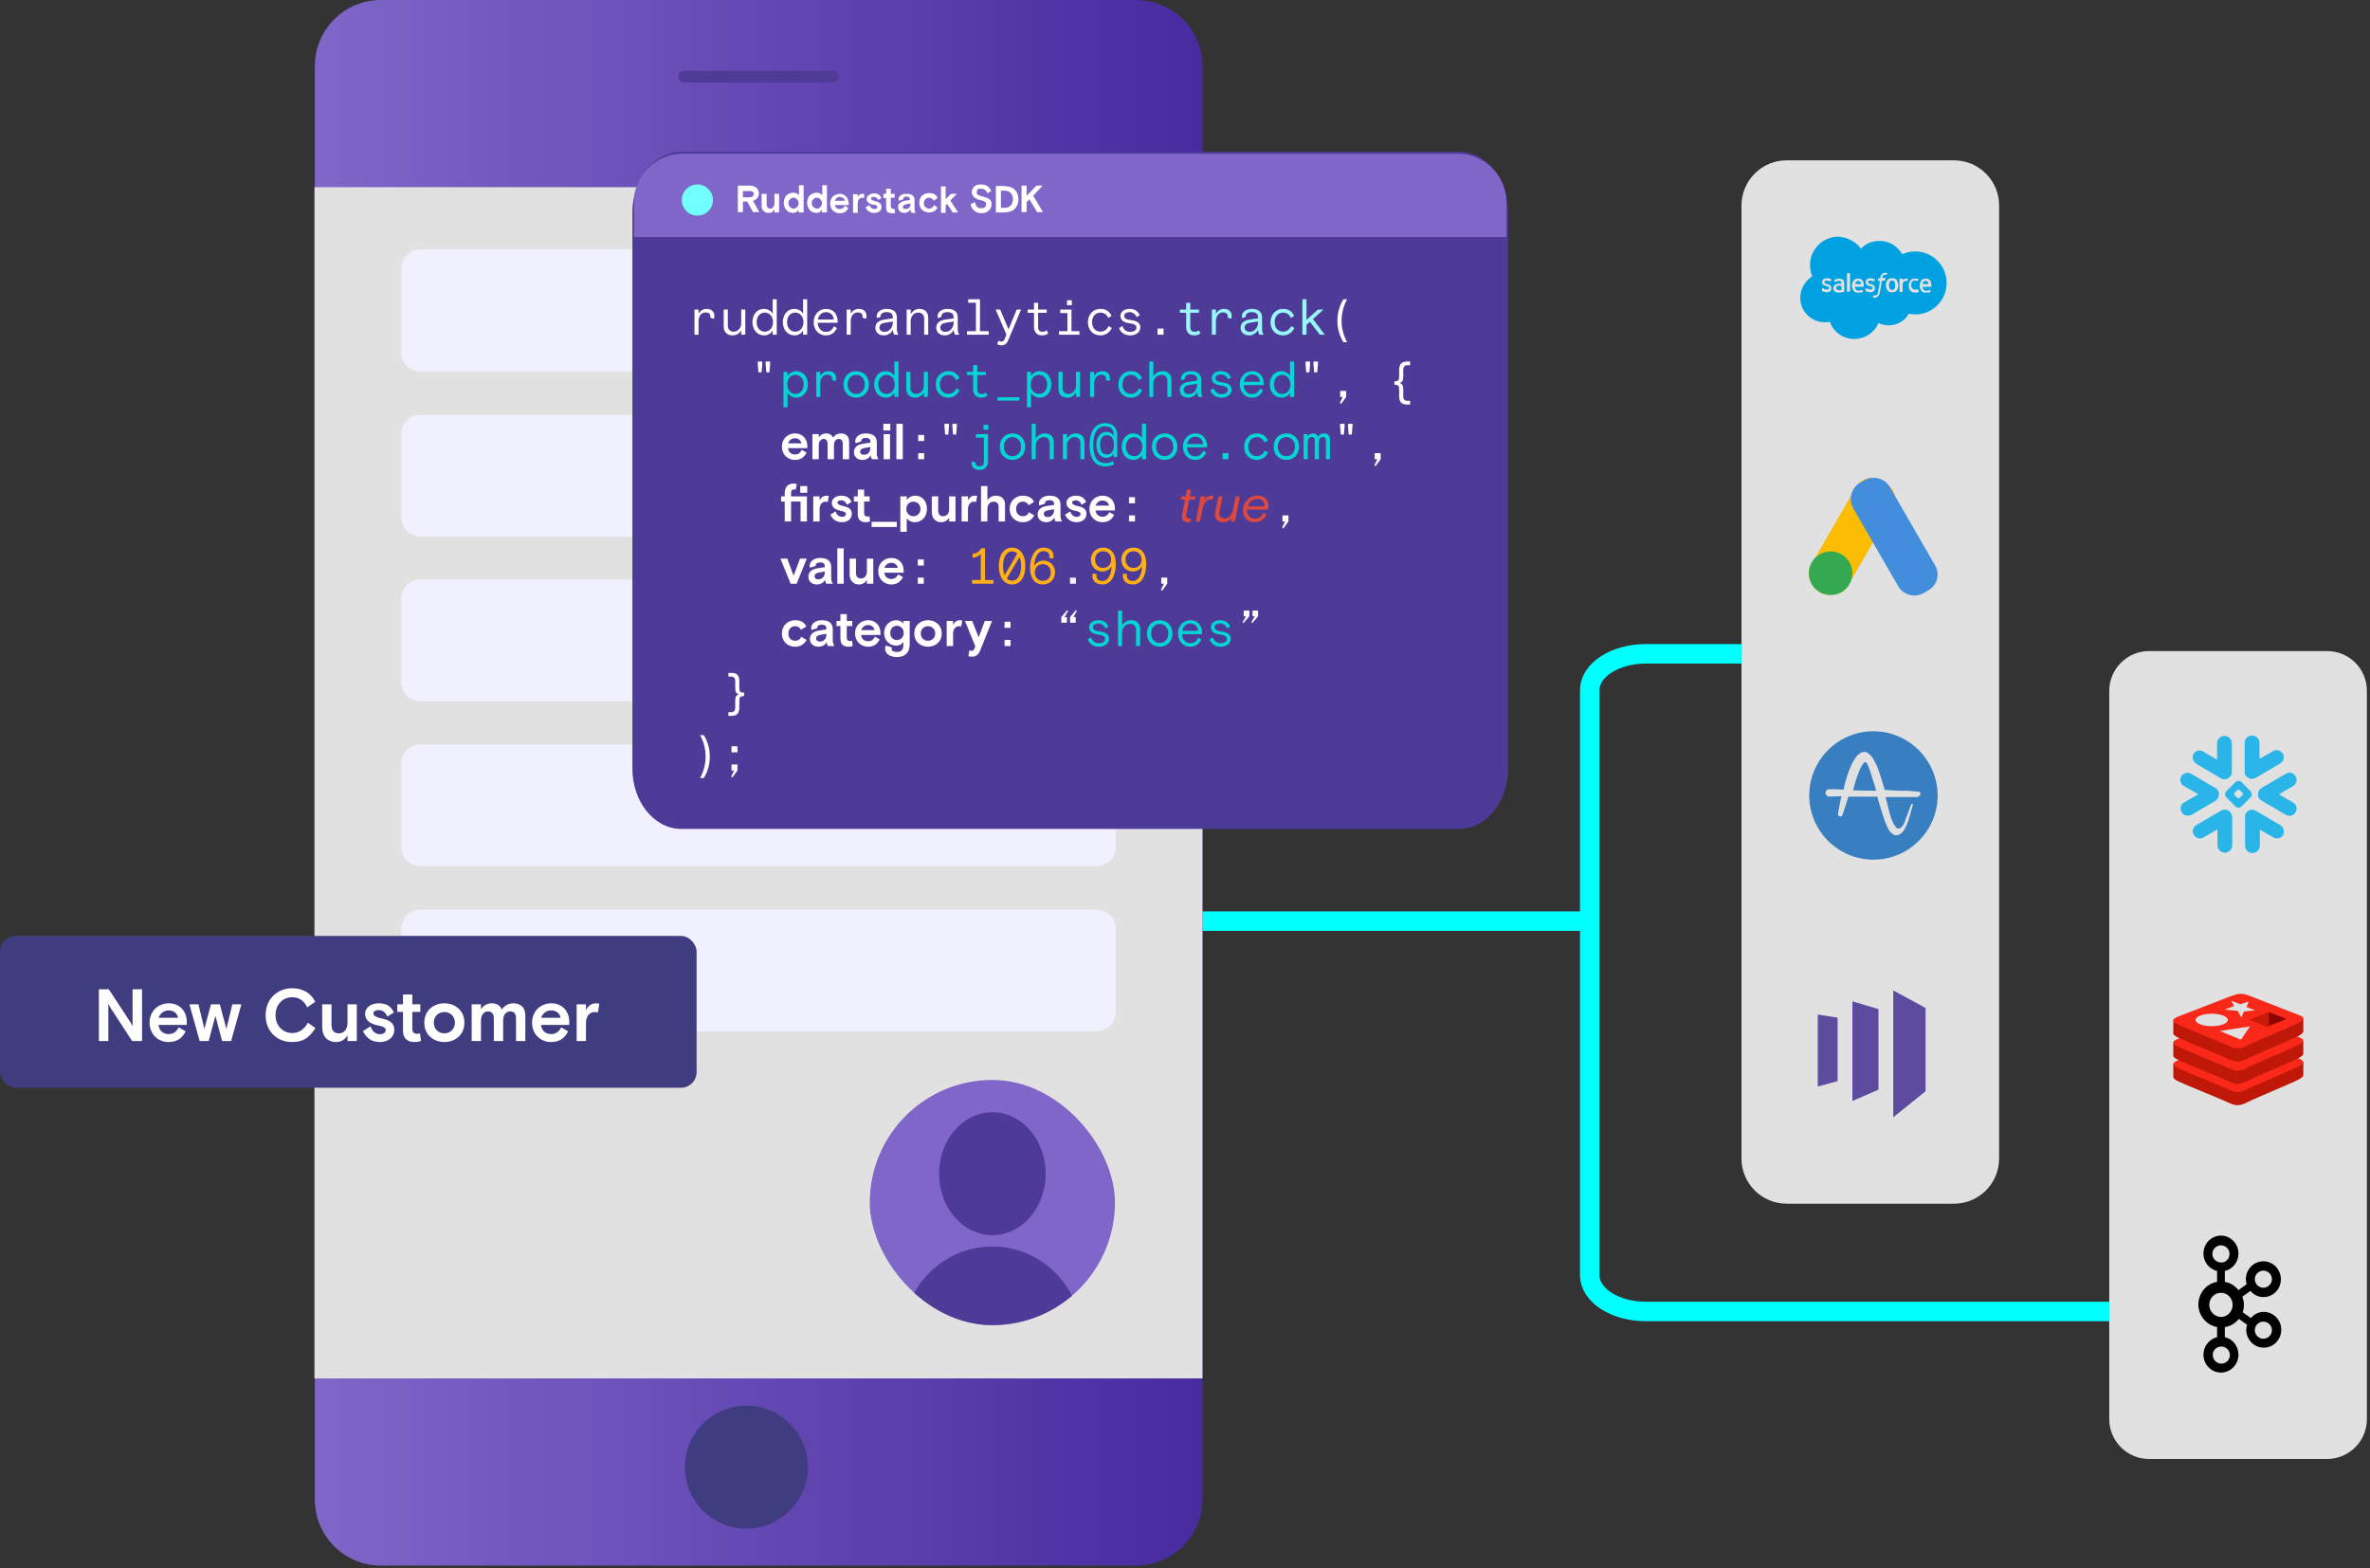 <svg xmlns="http://www.w3.org/2000/svg" fill="none" viewBox="0 0 609 403" height="403" width="609">
<rect x="0" y="0" width="609" height="403" fill="#333333" stroke="none"/>
<path stroke-linecap="round" stroke-miterlimit="10" stroke-width="5" stroke="#00FFFF" d="M575.199 345V194.5"></path>
<path stroke-linecap="round" stroke-miterlimit="10" stroke-width="5" stroke="#00FFFF" d="M481.4 56.5V289.3"></path>
<path stroke-linecap="round" stroke-miterlimit="10" stroke-width="5" stroke="#00FFFF" d="M265.801 236.7H408.401"></path>
<path stroke-linecap="round" stroke-miterlimit="10" stroke-width="5" stroke="#00FFFF" d="M457.526 168H422.949C414.977 168 408.5 172.18 408.5 177.325V327.675C408.5 332.82 414.977 337 422.949 337H549.5"></path>
<path fill="url(#paint0_linear)" d="M291.9 402.3H97.9C88.5 402.3 80.9 394.7 80.9 385.3V17C80.9 7.6 88.5 0 97.9 0H292C301.4 0 309 7.6 309 17V385.2C309 394.7 301.3 402.3 291.9 402.3Z"></path>
<path fill="#E1E1E1" d="M309.001 48.1H80.801V354.2H309.001V48.1Z"></path>
<path stroke-linecap="round" stroke-miterlimit="10" stroke-width="3" stroke="#4E3B97" d="M175.801 19.7H214.001"></path>
<path fill="#F1F0FF" d="M281.702 95.5H108.102C105.302 95.5 103.102 93.3 103.102 90.5V69.1C103.102 66.3 105.302 64.1 108.102 64.1H281.702C284.502 64.1 286.702 66.3 286.702 69.1V90.4C286.702 93.2 284.502 95.5 281.702 95.5Z"></path>
<path fill="#F1F0FF" d="M281.702 137.9H108.102C105.302 137.9 103.102 135.7 103.102 132.9V111.6C103.102 108.8 105.302 106.6 108.102 106.6H281.702C284.502 106.6 286.702 108.8 286.702 111.6V132.9C286.702 135.6 284.502 137.9 281.702 137.9Z"></path>
<path fill="#F1F0FF" d="M281.702 180.2H108.102C105.302 180.2 103.102 178 103.102 175.2V153.9C103.102 151.1 105.302 148.9 108.102 148.9H281.702C284.502 148.9 286.702 151.1 286.702 153.9V175.2C286.702 178 284.502 180.2 281.702 180.2Z"></path>
<path fill="#F1F0FF" d="M281.702 222.6H108.102C105.302 222.6 103.102 220.4 103.102 217.6V196.3C103.102 193.5 105.302 191.3 108.102 191.3H281.702C284.502 191.3 286.702 193.5 286.702 196.3V217.6C286.702 220.4 284.502 222.6 281.702 222.6Z"></path>
<path fill="#F1F0FF" d="M281.702 265H108.102C105.302 265 103.102 262.8 103.102 260V238.7C103.102 235.9 105.302 233.7 108.102 233.7H281.702C284.502 233.7 286.702 235.9 286.702 238.7V260C286.702 262.8 284.502 265 281.702 265Z"></path>
<path fill="#3F3C7F" d="M191.8 392.8C200.526 392.8 207.6 385.726 207.6 377C207.6 368.274 200.526 361.2 191.8 361.2C183.074 361.2 176 368.274 176 377C176 385.726 183.074 392.8 191.8 392.8Z"></path>
<rect fill="#3F3C7F" rx="4" height="39" width="179" y="240.5"></rect>
<path fill="white" d="M25.406 267.5H27.838V257.943C27.952 258.228 28.408 258.988 28.408 258.988L33.956 267.5H36.502V254.2H34.07V263.7C33.956 263.415 33.5 262.655 33.5 262.655L27.952 254.2H25.406V267.5ZM43.278 267.766C45.349 267.766 46.774 266.911 47.705 265.011L45.919 263.985C45.349 265.106 44.589 265.714 43.316 265.714C41.91 265.714 40.884 264.802 40.732 263.358H47.99V262.522C47.99 259.767 46.09 257.81 43.392 257.81C40.656 257.81 38.433 259.805 38.433 262.788C38.433 265.771 40.656 267.766 43.278 267.766ZM40.77 261.534C41.112 260.47 42.062 259.634 43.316 259.634C44.646 259.634 45.539 260.356 45.767 261.534H40.77ZM51.302 267.5H53.62L55.349 261.021L57.078 267.5H59.396L62.018 258.076H59.7L58.18 264.384L56.489 258.076H54.209L52.518 264.384L50.998 258.076H48.68L51.302 267.5ZM75.057 267.766C77.926 267.766 79.446 266.645 81.061 264.194L79.104 262.788C78.173 264.536 76.805 265.448 75.076 265.448C72.701 265.448 70.801 263.586 70.801 260.85C70.801 258.019 72.739 256.252 75.076 256.252C76.938 256.252 78.154 257.183 78.952 258.874L80.985 257.411C80.092 255.397 77.945 253.934 75.152 253.934C71.257 253.934 68.255 256.708 68.255 260.85C68.255 264.992 71.143 267.766 75.057 267.766ZM86.287 267.766C87.617 267.766 88.681 267.139 89.289 266.018V267.5H91.683V258.076H89.289V262.94C89.289 264.441 88.434 265.524 87.104 265.524C85.774 265.524 85.185 264.745 85.185 263.377V258.076H82.791V263.928C82.791 266.455 84.311 267.766 86.287 267.766ZM97.596 267.766C99.933 267.766 101.319 266.398 101.319 264.631C101.319 263.054 100.369 262.18 98.165 261.724C96.683 261.42 95.942 261.002 95.942 260.394C95.942 259.805 96.588 259.558 97.368 259.558C98.337 259.558 99.097 260.185 99.496 261.211L101.224 260.185C100.464 258.589 99.382 257.81 97.329 257.81C95.487 257.81 93.814 258.779 93.814 260.546C93.814 262.256 95.258 263.13 97.102 263.491C98.489 263.757 99.115 264.08 99.115 264.707C99.115 265.391 98.374 265.752 97.633 265.752C96.418 265.752 95.6 264.897 95.201 263.719L93.282 264.935C93.909 266.398 95.24 267.766 97.596 267.766ZM106.573 267.766C107.124 267.766 107.751 267.652 108.169 267.5L107.941 265.524C107.751 265.581 107.504 265.638 107.143 265.638C106.421 265.638 105.946 265.277 105.946 264.308V260.014H107.998V258.076H105.946V255.53H103.552V258.076H102.089V260.014H103.552V264.764C103.552 267.082 104.939 267.766 106.573 267.766ZM114.182 267.766C116.766 267.766 119.331 266.094 119.331 262.788C119.331 259.482 116.766 257.81 114.182 257.81C111.598 257.81 109.033 259.482 109.033 262.788C109.033 266.094 111.598 267.766 114.182 267.766ZM114.182 265.524C112.776 265.524 111.465 264.517 111.465 262.788C111.465 261.059 112.776 260.052 114.182 260.052C115.588 260.052 116.899 261.059 116.899 262.788C116.899 264.517 115.588 265.524 114.182 265.524ZM121.199 267.5H123.593V262.218C123.593 260.698 124.448 259.9 125.379 259.9C126.424 259.9 126.899 260.565 126.899 261.705V267.5H129.293V262.256C129.293 260.698 130.053 259.9 131.117 259.9C132.162 259.9 132.599 260.565 132.599 261.667V267.5H134.993V260.907C134.993 259.045 133.91 257.81 131.953 257.81C130.794 257.81 129.635 258.323 128.951 259.425C128.552 258.418 127.716 257.81 126.329 257.81C125.341 257.81 124.296 258.247 123.593 259.33V258.076H121.199V267.5ZM141.562 267.766C143.633 267.766 145.058 266.911 145.989 265.011L144.203 263.985C143.633 265.106 142.873 265.714 141.6 265.714C140.194 265.714 139.168 264.802 139.016 263.358H146.274V262.522C146.274 259.767 144.374 257.81 141.676 257.81C138.94 257.81 136.717 259.805 136.717 262.788C136.717 265.771 138.94 267.766 141.562 267.766ZM139.054 261.534C139.396 260.47 140.346 259.634 141.6 259.634C142.93 259.634 143.823 260.356 144.051 261.534H139.054ZM148.177 267.5H150.571V262.845C150.571 261.249 151.426 260.052 152.851 260.052C153.155 260.052 153.421 260.109 153.63 260.185L154.01 257.924C153.763 257.848 153.497 257.81 153.193 257.81C151.977 257.81 151.103 258.494 150.571 259.577V258.076H148.177V267.5Z"></path>
<path fill="#E1E1E1" d="M598 167.3H552.2C546.6 167.3 542 171.9 542 177.5V364.7C542 370.3 546.6 374.9 552.2 374.9H598C603.6 374.9 608.2 370.3 608.2 364.7V177.5C608.2 171.9 603.7 167.3 598 167.3Z"></path>
<path fill="#BF1808" d="M590.542 277.455C588.768 278.386 579.522 282.178 577.571 283.198C575.597 284.218 574.511 284.218 572.959 283.464C571.406 282.71 561.583 278.763 559.81 277.898C558.923 277.477 558.457 277.122 558.457 276.79V273.419C558.457 273.419 571.251 270.626 573.313 269.894C575.376 269.162 576.085 269.118 577.859 269.761C579.611 270.404 590.121 272.311 591.873 272.932V276.258C591.851 276.612 591.451 276.989 590.542 277.455Z"></path>
<path fill="#FA2819" d="M590.542 274.085C588.768 275.016 579.521 278.808 577.57 279.828C575.619 280.848 574.51 280.848 572.958 280.094C571.406 279.34 561.583 275.371 559.809 274.528C558.035 273.686 557.991 273.109 559.742 272.422L573.313 267.166C575.375 266.435 576.084 266.39 577.858 267.033C579.61 267.676 588.79 271.335 590.542 271.956C592.271 272.621 592.338 273.153 590.542 274.085Z"></path>
<path fill="#BF1808" d="M590.542 271.956C588.768 272.887 579.522 276.679 577.571 277.699C575.619 278.719 574.511 278.719 572.959 277.965C571.406 277.233 561.583 273.264 559.81 272.399C558.923 271.978 558.457 271.623 558.457 271.291V267.92C558.457 267.92 571.251 265.126 573.313 264.395C575.376 263.663 576.085 263.619 577.859 264.262C579.611 264.905 590.121 266.812 591.873 267.433V270.759C591.851 271.113 591.451 271.468 590.542 271.956Z"></path>
<path fill="#FA2819" d="M590.542 268.563C588.768 269.495 579.521 273.286 577.57 274.306C575.597 275.326 574.51 275.326 572.958 274.573C571.406 273.841 561.583 269.872 559.809 269.007C558.035 268.164 557.991 267.588 559.742 266.9L573.313 261.645C575.375 260.914 576.084 260.869 577.858 261.512C579.61 262.155 588.79 265.814 590.542 266.435C592.271 267.122 592.338 267.654 590.542 268.563Z"></path>
<path fill="#BF1808" d="M590.542 266.235C588.768 267.166 579.522 270.958 577.571 271.978C575.597 272.998 574.511 272.998 572.959 272.244C571.406 271.512 561.583 267.543 559.81 266.679C558.923 266.257 558.457 265.902 558.457 265.57V262.199C558.457 262.199 571.251 259.406 573.313 258.674C575.376 257.942 576.085 257.898 577.859 258.541C579.611 259.184 590.121 261.091 591.873 261.712V265.038C591.851 265.392 591.451 265.769 590.542 266.235Z"></path>
<path fill="#FA2819" d="M590.542 262.865C588.768 263.796 579.521 267.588 577.57 268.608C575.619 269.628 574.51 269.628 572.958 268.874C571.406 268.12 561.583 264.151 559.809 263.308C558.035 262.466 557.991 261.889 559.742 261.202L573.313 255.947C575.375 255.215 576.084 255.17 577.858 255.813C579.61 256.457 588.79 260.115 590.542 260.736C592.271 261.401 592.338 261.933 590.542 262.865Z"></path>
<path fill="#E1E1E1" d="M574.955 259.738L571.607 259.428L574.09 258.519L573.336 257.144L575.665 258.053L577.86 257.343L577.261 258.762L579.501 259.605L576.596 259.916L575.953 261.468L574.955 259.738ZM570.432 264.927L578.17 263.729L575.842 267.166L570.432 264.927Z"></path>
<path fill="#E1E1E1" d="M568.324 263.685C570.614 263.685 572.471 262.97 572.471 262.088C572.471 261.207 570.614 260.492 568.324 260.492C566.034 260.492 564.178 261.207 564.178 262.088C564.178 262.97 566.034 263.685 568.324 263.685Z"></path>
<path fill="#8E0400" d="M587.548 261.845L582.98 263.641V260.026L587.548 261.845Z"></path>
<path fill="#C91B0C" d="M582.958 260.026V263.641L582.47 263.84L577.902 262.044L582.958 260.026Z"></path>
<path fill="black" d="M581.6 333.3C580.3 333.3 579.1 332.7 578.3 331.7L576.2 333.2C576.4 333.8 576.6 334.5 576.6 335.2C576.6 335.9 576.5 336.6 576.3 337.2L578.4 338.7C579.2 337.7 580.4 337.1 581.7 337.1C584.2 337.1 586.2 339.2 586.2 341.7C586.2 344.2 584.2 346.3 581.7 346.3C579.2 346.3 577.2 344.2 577.2 341.7C577.2 341.2 577.3 340.8 577.4 340.4L575.3 338.9C574.4 340 573.2 340.8 571.7 341V343.6C573.7 344 575.2 345.9 575.2 348.1C575.2 350.6 573.2 352.7 570.7 352.7C568.2 352.7 566.2 350.6 566.2 348.1C566.2 345.9 567.7 344.1 569.7 343.6V341C567 340.5 564.9 338.1 564.9 335.2C564.9 332.3 567 329.8 569.7 329.4V326.6C567.7 326.1 566.2 324.3 566.2 322.1C566.2 319.6 568.2 317.5 570.7 317.5C573.2 317.5 575.2 319.6 575.2 322.1C575.2 324.3 573.7 326.1 571.7 326.6V329.4C573.1 329.6 574.3 330.4 575.2 331.5L577.3 330C577.2 329.6 577.1 329.2 577.1 328.7C577.1 326.2 579.1 324.1 581.6 324.1C584.1 324.1 586.1 326.2 586.1 328.7C586.1 331.3 584.1 333.3 581.6 333.3ZM581.6 344C582.8 344 583.8 343 583.8 341.8C583.8 340.6 582.8 339.6 581.6 339.6C580.4 339.6 579.4 340.6 579.4 341.8C579.4 343 580.4 344 581.6 344ZM568.6 348.2C568.6 349.4 569.6 350.4 570.8 350.4C572 350.4 573 349.4 573 348.2C573 347 572 346 570.8 346C569.5 346 568.6 347 568.6 348.2ZM572.9 322.2C572.9 321 571.9 320 570.7 320C569.5 320 568.5 321 568.5 322.2C568.5 323.4 569.5 324.4 570.7 324.4C571.9 324.5 572.9 323.5 572.9 322.2ZM570.7 332.2C569 332.2 567.7 333.6 567.7 335.3C567.7 337 569.1 338.4 570.7 338.4C572.4 338.4 573.7 337 573.7 335.3C573.7 333.6 572.4 332.2 570.7 332.2ZM581.6 326.5C580.4 326.5 579.4 327.5 579.4 328.7C579.4 329.9 580.4 330.9 581.6 330.9C582.8 330.9 583.8 329.9 583.8 328.7C583.8 327.5 582.8 326.5 581.6 326.5Z"></path>
<path fill="#29B5E8" d="M585.901 212L579.601 208.3C578.701 207.8 577.601 208.1 577.101 209C576.901 209.4 576.801 209.7 576.901 210.1V217.3C576.901 218.3 577.701 219.2 578.801 219.2C579.801 219.2 580.701 218.4 580.701 217.3V213.2L584.201 215.2C585.101 215.7 586.201 215.4 586.701 214.5C587.101 213.6 586.801 212.5 585.901 212Z"></path>
<path fill="#29B5E8" d="M570.201 204.1C570.201 203.4 569.901 202.8 569.301 202.5L563.001 198.8C562.701 198.6 562.401 198.6 562.101 198.6C561.501 198.6 560.801 198.9 560.501 199.5C560.001 200.4 560.301 201.5 561.201 202L564.901 204.1L561.201 206.2C560.801 206.4 560.501 206.8 560.401 207.3C560.301 207.8 560.301 208.3 560.601 208.7C560.901 209.3 561.501 209.6 562.201 209.6C562.501 209.6 562.801 209.5 563.101 209.4L569.401 205.7C569.801 205.4 570.201 204.8 570.201 204.1Z"></path>
<path fill="#29B5E8" d="M564.402 196.3L570.702 200C571.402 200.4 572.402 200.3 572.902 199.7C573.302 199.4 573.502 198.9 573.502 198.3V191C573.502 190 572.702 189.1 571.602 189.1C570.602 189.1 569.702 189.9 569.702 191V195.2L566.102 193.1C565.202 192.6 564.102 192.9 563.602 193.8C563.202 194.6 563.502 195.7 564.402 196.3Z"></path>
<path fill="#29B5E8" d="M578.601 204.4C578.601 204.5 578.501 204.7 578.401 204.8L575.901 207.3C575.801 207.4 575.601 207.5 575.501 207.5H574.901C574.801 207.5 574.601 207.4 574.501 207.3L572.001 204.8C571.901 204.7 571.801 204.5 571.801 204.4V203.8C571.801 203.7 571.901 203.5 572.001 203.4L574.501 200.9C574.601 200.8 574.801 200.7 574.901 200.7H575.501C575.601 200.7 575.801 200.8 575.901 200.9L578.401 203.4C578.501 203.5 578.601 203.7 578.601 203.8V204.4ZM576.401 204.1C576.401 204 576.301 203.8 576.301 203.8L575.501 203C575.401 202.9 575.301 202.9 575.201 202.9C575.101 202.9 575.001 203 574.901 203L574.201 203.7C574.101 203.8 574.101 203.9 574.101 204C574.101 204.1 574.201 204.2 574.201 204.3L574.901 205C575.001 205.1 575.101 205.1 575.201 205.1C575.301 205.1 575.401 205 575.501 205L576.201 204.3C576.301 204.3 576.401 204.2 576.401 204.1Z"></path>
<path fill="#29B5E8" d="M579.601 199.9L585.901 196.2C586.801 195.7 587.101 194.5 586.601 193.7C586.101 192.8 584.901 192.5 584.101 193L580.601 195V190.9C580.601 189.9 579.801 189 578.701 189C577.701 189 576.801 189.8 576.801 190.9V198.1C576.801 198.5 576.801 198.9 577.001 199.2C577.601 200.1 578.701 200.4 579.601 199.9Z"></path>
<path fill="#29B5E8" d="M572 208.1C571.6 208 571.1 208.1 570.7 208.3L564.4 212C563.5 212.5 563.2 213.7 563.7 214.5C564.2 215.4 565.4 215.7 566.2 215.2L569.8 213.1V217.2C569.8 218.2 570.6 219.1 571.7 219.1C572.7 219.1 573.6 218.3 573.6 217.2V209.9C573.5 209 572.9 208.2 572 208.1Z"></path>
<path fill="#29B5E8" d="M589.901 199.5C589.401 198.6 588.201 198.3 587.401 198.8L581.101 202.5C580.501 202.9 580.201 203.5 580.201 204.1C580.201 204.7 580.501 205.4 581.101 205.7L587.401 209.4C588.301 209.9 589.401 209.6 589.901 208.7C590.401 207.8 590.101 206.7 589.201 206.2L585.601 204.1L589.201 202C590.101 201.5 590.401 200.4 589.901 199.5Z"></path>
<path fill="#4E3B97" d="M374.954 213H175.045C168.12 213 162.5 206.055 162.5 197.498V54.502C162.5 45.945 168.12 39 175.045 39H374.954C381.879 39 387.499 45.945 387.499 54.502V197.373C387.599 205.931 381.979 213 374.954 213Z"></path>
<path fill="#7F66C8" d="M162.9 60.9V52C162.9 45.1 168.5 39.5 175.4 39.5H374.6C381.5 39.5 387.1 45.1 387.1 52V60.9"></path>
<path fill="white" d="M192 51.8H190.9V54.5H189.6V47.7H192.5C192.9 47.7 193.2 47.7 193.5 47.8C193.8 47.9 194 48 194.3 48.2C194.6 48.4 194.7 48.6 194.8 48.8C194.9 49 195 49.3 195 49.6C195 50.1 194.9 50.5 194.6 50.9C194.3 51.2 193.9 51.5 193.5 51.6L195.1 54.5H193.5L192 51.8ZM190.9 50.7H192.5C192.9 50.7 193.2 50.6 193.4 50.5C193.6 50.3 193.7 50.1 193.7 49.9C193.7 49.6 193.6 49.4 193.4 49.3C193.2 49.1 192.9 49.1 192.5 49.1H190.9V50.7Z"></path>
<path fill="white" d="M195.799 49.8H196.999V52.5C196.999 52.8 197.099 53.1 197.199 53.3C197.399 53.5 197.599 53.6 197.899 53.6C198.199 53.6 198.499 53.5 198.699 53.2C198.899 53 198.999 52.6 198.999 52.3V49.8H200.199V54.6H198.999V53.8C198.799 54.1 198.599 54.3 198.399 54.5C198.199 54.7 197.799 54.7 197.499 54.7C197.199 54.7 196.999 54.7 196.799 54.6C196.599 54.5 196.399 54.4 196.199 54.2C195.999 54 195.899 53.8 195.799 53.6C195.699 53.4 195.699 53.1 195.699 52.8V49.8H195.799Z"></path>
<path fill="white" d="M206.4 54.6H205.2V53.9C205.1 54.1 204.9 54.3 204.6 54.5C204.3 54.7 204 54.7 203.7 54.7C203.4 54.7 203.1 54.6 202.8 54.5C202.5 54.4 202.3 54.2 202.1 54C201.9 53.8 201.7 53.5 201.6 53.2C201.5 52.9 201.4 52.5 201.4 52.1C201.4 51.7 201.5 51.3 201.6 51C201.7 50.7 201.9 50.4 202.1 50.2C202.3 50 202.6 49.8 202.9 49.7C203.2 49.6 203.5 49.5 203.8 49.5C204.2 49.5 204.5 49.6 204.7 49.7C205 49.8 205.1 50 205.3 50.2V47.6H206.5V54.6H206.4ZM203.9 53.6C204.1 53.6 204.3 53.6 204.4 53.5C204.6 53.4 204.7 53.3 204.8 53.2C204.9 53.1 205 52.9 205.1 52.8C205.2 52.6 205.2 52.4 205.2 52.2C205.2 52 205.2 51.8 205.1 51.6C205 51.4 204.9 51.3 204.8 51.2C204.7 51.1 204.5 51 204.4 50.9C204.2 50.8 204.1 50.8 203.9 50.8C203.7 50.8 203.5 50.8 203.4 50.9C203.2 51 203.1 51.1 203 51.2C202.9 51.3 202.8 51.5 202.7 51.6C202.6 51.8 202.6 52 202.6 52.2C202.6 52.4 202.6 52.6 202.7 52.8C202.8 53 202.9 53.1 203 53.2C203.1 53.3 203.3 53.4 203.4 53.5C203.5 53.5 203.7 53.6 203.9 53.6Z"></path>
<path fill="white" d="M212.4 54.6H211.2V53.9C211.1 54.1 210.9 54.3 210.6 54.5C210.3 54.7 210 54.7 209.7 54.7C209.4 54.7 209.1 54.6 208.8 54.5C208.5 54.4 208.3 54.2 208.1 54C207.9 53.8 207.7 53.5 207.6 53.2C207.5 52.9 207.4 52.5 207.4 52.1C207.4 51.7 207.5 51.3 207.6 51C207.7 50.7 207.9 50.4 208.1 50.2C208.3 50 208.6 49.8 208.9 49.7C209.2 49.6 209.5 49.5 209.8 49.5C210.2 49.5 210.5 49.6 210.7 49.7C211 49.8 211.1 50 211.3 50.2V47.6H212.5V54.6H212.4ZM209.9 53.6C210.1 53.6 210.3 53.6 210.4 53.5C210.6 53.4 210.7 53.3 210.8 53.2C210.9 53.1 211 52.9 211.1 52.8C211.2 52.6 211.2 52.4 211.2 52.2C211.2 52 211.2 51.8 211.1 51.6C211 51.4 210.9 51.3 210.8 51.2C210.7 51.1 210.5 51 210.4 50.9C210.2 50.8 210.1 50.8 209.9 50.8C209.7 50.8 209.5 50.8 209.4 50.9C209.2 51 209.1 51.1 209 51.2C208.9 51.3 208.8 51.5 208.7 51.6C208.6 51.8 208.6 52 208.6 52.2C208.6 52.4 208.6 52.6 208.7 52.8C208.8 53 208.9 53.1 209 53.2C209.1 53.3 209.3 53.4 209.4 53.5C209.6 53.5 209.7 53.6 209.9 53.6Z"></path>
<path fill="white" d="M214.499 52.5C214.499 52.9 214.699 53.2 214.899 53.4C215.099 53.6 215.399 53.7 215.799 53.7C216.099 53.7 216.399 53.6 216.599 53.5C216.799 53.3 216.999 53.1 217.099 52.9L217.999 53.4C217.799 53.9 217.499 54.2 217.099 54.5C216.699 54.7 216.299 54.8 215.699 54.8C215.399 54.8 214.999 54.7 214.799 54.6C214.499 54.5 214.199 54.3 213.999 54.1C213.799 53.9 213.599 53.6 213.499 53.3C213.399 53 213.299 52.6 213.299 52.3C213.299 52 213.399 51.6 213.499 51.3C213.599 51 213.799 50.7 213.999 50.5C214.199 50.3 214.499 50.1 214.799 50C215.099 49.9 215.399 49.8 215.799 49.8C216.099 49.8 216.499 49.9 216.699 50C216.999 50.1 217.199 50.3 217.399 50.5C217.599 50.7 217.799 51 217.899 51.3C217.999 51.6 218.099 51.9 218.099 52.3V52.7H214.499V52.5ZM215.799 50.6C215.499 50.6 215.199 50.7 214.999 50.9C214.799 51.1 214.599 51.3 214.499 51.6H217.099C216.999 51.3 216.899 51 216.699 50.9C216.499 50.8 216.199 50.6 215.799 50.6Z"></path>
<path fill="white" d="M221.999 50.9C221.899 50.9 221.699 50.8 221.599 50.8C221.399 50.8 221.299 50.8 221.099 50.9C220.999 51 220.799 51.1 220.699 51.2C220.599 51.3 220.499 51.5 220.499 51.7C220.499 51.9 220.399 52.1 220.399 52.3V54.7H219.199V49.9H220.399V50.7C220.499 50.4 220.699 50.2 220.899 50C221.099 49.8 221.399 49.8 221.699 49.8C221.799 49.8 221.999 49.8 222.099 49.9L221.999 50.9Z"></path>
<path fill="white" d="M223.8 51C223.8 51.3 224.2 51.5 224.9 51.7C225.5 51.8 225.9 52 226.1 52.2C226.4 52.4 226.5 52.8 226.5 53.2C226.5 53.4 226.5 53.6 226.4 53.8C226.3 54 226.2 54.2 226 54.3C225.8 54.4 225.6 54.6 225.4 54.6C225.2 54.7 224.9 54.7 224.6 54.7C224.3 54.7 224 54.7 223.8 54.6C223.6 54.5 223.4 54.4 223.2 54.3C223 54.2 222.9 54 222.7 53.8C222.5 53.6 222.5 53.4 222.4 53.3L223.4 52.7C223.5 53 223.7 53.3 223.9 53.4C224.1 53.6 224.4 53.7 224.7 53.7C224.9 53.7 225.1 53.7 225.2 53.6C225.4 53.5 225.4 53.4 225.4 53.2C225.4 53 225.3 52.9 225.2 52.8C225 52.7 224.8 52.6 224.4 52.6C224.2 52.6 223.9 52.5 223.7 52.4C223.5 52.3 223.3 52.2 223.2 52.1C223.1 52 222.9 51.8 222.8 51.7C222.7 51.6 222.7 51.3 222.7 51.1C222.7 50.9 222.7 50.7 222.9 50.5C223 50.3 223.1 50.2 223.3 50.1C223.5 50 223.7 49.9 223.9 49.8C224.1 49.7 224.3 49.7 224.6 49.7C225.1 49.7 225.5 49.8 225.8 50C226.1 50.2 226.3 50.5 226.5 50.9L225.6 51.4C225.5 51.1 225.4 50.9 225.2 50.8C225 50.7 224.8 50.6 224.6 50.6C224.4 50.6 224.2 50.6 224.1 50.7C223.9 50.7 223.8 50.8 223.8 51Z"></path>
<path fill="white" d="M227 49.8H227.7V48.5H228.9V49.8H229.9V50.8H228.9V53C228.9 53.2 229 53.4 229.1 53.5C229.2 53.6 229.4 53.7 229.5 53.7C229.6 53.7 229.7 53.7 229.7 53.7C229.8 53.7 229.8 53.7 229.9 53.7L230 54.7C229.9 54.7 229.8 54.8 229.6 54.8C229.5 54.8 229.3 54.8 229.2 54.8C229 54.8 228.8 54.8 228.6 54.7C228.4 54.7 228.2 54.6 228.1 54.5C228 54.4 227.8 54.2 227.8 54C227.7 53.8 227.7 53.6 227.7 53.3V50.9H227V49.8V49.8Z"></path>
<path fill="white" d="M234.199 54.6C234.199 54.5 234.099 54.5 234.099 54.3C233.999 54.2 233.999 54 233.999 53.8C233.799 54.1 233.599 54.3 233.299 54.5C232.999 54.6 232.699 54.7 232.399 54.7C232.199 54.7 231.899 54.7 231.699 54.6C231.499 54.5 231.299 54.4 231.199 54.3C231.099 54.2 230.899 54 230.899 53.8C230.799 53.6 230.799 53.4 230.799 53.2C230.799 53 230.799 52.7 230.899 52.6C230.999 52.4 231.099 52.3 231.299 52.1C231.499 52 231.599 51.9 231.799 51.8C231.999 51.7 232.199 51.7 232.399 51.6L233.799 51.4V51.2C233.799 51 233.699 50.8 233.599 50.7C233.499 50.6 233.199 50.5 232.899 50.5C232.599 50.5 232.399 50.6 232.299 50.7C232.199 50.8 232.099 50.9 232.099 51.1C232.099 51.1 232.099 51.1 232.099 51.2L230.999 51.6C230.899 51.5 230.899 51.3 230.899 51.2C230.899 51 230.899 50.8 230.999 50.7C231.099 50.5 231.199 50.4 231.399 50.2C231.599 50.1 231.799 50 231.999 49.9C232.299 49.8 232.499 49.8 232.899 49.8C233.599 49.8 234.099 49.9 234.499 50.2C234.899 50.5 234.999 50.9 234.999 51.5V53.5C234.999 53.8 234.999 54 235.099 54.2C235.099 54.4 235.199 54.5 235.299 54.7H234.199V54.6ZM232.699 53.7C233.099 53.7 233.399 53.6 233.599 53.4C233.799 53.2 233.999 52.8 233.999 52.4V52.3L232.799 52.5C232.299 52.6 231.999 52.8 231.999 53.2C231.999 53.4 232.099 53.5 232.199 53.6C232.299 53.7 232.499 53.7 232.699 53.7Z"></path>
<path fill="white" d="M240.899 53.3C240.699 53.8 240.399 54.1 239.999 54.3C239.599 54.5 239.199 54.6 238.699 54.6C238.299 54.6 237.999 54.5 237.699 54.4C237.399 54.3 237.099 54.1 236.899 53.9C236.699 53.7 236.499 53.4 236.399 53.1C236.299 52.8 236.199 52.4 236.199 52.1C236.199 51.8 236.299 51.4 236.399 51.1C236.499 50.8 236.699 50.5 236.899 50.3C237.099 50.1 237.399 49.9 237.699 49.8C237.999 49.7 238.299 49.6 238.699 49.6C239.199 49.6 239.699 49.7 240.099 49.9C240.499 50.1 240.799 50.4 240.899 50.9L239.899 51.6C239.799 51.3 239.599 51.1 239.399 51C239.199 50.9 238.999 50.8 238.699 50.8C238.499 50.8 238.399 50.8 238.199 50.9C237.999 51 237.899 51.1 237.799 51.2C237.699 51.3 237.599 51.5 237.499 51.6C237.399 51.8 237.399 52 237.399 52.2C237.399 52.6 237.499 53 237.799 53.2C237.999 53.4 238.299 53.6 238.699 53.6C238.999 53.6 239.299 53.5 239.499 53.4C239.699 53.2 239.899 53 239.999 52.7L240.899 53.3Z"></path>
<path fill="white" d="M242.899 51.2L244.399 49.8H245.899L244.199 51.5L246.199 54.6H244.799L243.399 52.4L242.999 52.8V54.7H241.799V47.9H242.999V51.2H242.899Z"></path>
<path fill="white" d="M251 49.5C251 49.8 251.1 50 251.4 50.1C251.7 50.3 252.1 50.4 252.6 50.5C253.3 50.7 253.9 50.9 254.3 51.2C254.7 51.5 254.8 52 254.8 52.6C254.8 52.9 254.7 53.1 254.6 53.4C254.5 53.7 254.3 53.9 254.1 54.1C253.9 54.3 253.6 54.4 253.3 54.6C253 54.7 252.6 54.8 252.2 54.8C251.8 54.8 251.4 54.7 251.1 54.6C250.8 54.5 250.5 54.3 250.3 54.1C250.1 53.9 249.9 53.7 249.7 53.4C249.6 53.1 249.5 52.8 249.4 52.5L250.5 51.9C250.6 52.4 250.8 52.8 251 53.1C251.3 53.4 251.7 53.5 252.2 53.5C252.6 53.5 252.9 53.4 253.1 53.2C253.3 53 253.4 52.8 253.4 52.5C253.4 52.2 253.3 51.9 253 51.8C252.7 51.6 252.3 51.5 251.8 51.4C251.5 51.3 251.2 51.3 251 51.1C250.7 51 250.5 50.8 250.3 50.7C250.1 50.5 250 50.3 249.9 50.1C249.8 49.9 249.7 49.6 249.7 49.3C249.7 49 249.8 48.8 249.9 48.5C250 48.3 250.2 48.1 250.4 47.9C250.6 47.7 250.9 47.6 251.1 47.5C251.4 47.4 251.7 47.4 252.1 47.4C252.7 47.4 253.3 47.5 253.7 47.8C254.1 48.1 254.5 48.5 254.7 49.1L253.7 49.7C253.6 49.3 253.4 49 253.1 48.8C252.8 48.6 252.5 48.5 252.1 48.5C252 48.5 251.8 48.5 251.7 48.5C251.6 48.5 251.4 48.6 251.3 48.6C251.2 48.7 251.1 48.7 251.1 48.8C251 49.3 251 49.4 251 49.5Z"></path>
<path fill="white" d="M255.9 47.8H257.9C258.4 47.8 258.9 47.9 259.4 48C259.9 48.1 260.2 48.3 260.6 48.6C260.9 48.9 261.2 49.2 261.4 49.7C261.6 50.2 261.7 50.6 261.7 51.2C261.7 51.8 261.6 52.3 261.4 52.7C261.2 53.1 261 53.5 260.6 53.8C260.3 54.1 259.9 54.3 259.4 54.4C258.9 54.5 258.5 54.6 257.9 54.6H255.9V47.8ZM258 53.4C258.3 53.4 258.7 53.4 258.9 53.3C259.2 53.2 259.4 53.1 259.6 52.9C259.8 52.7 260 52.5 260.1 52.2C260.2 51.9 260.3 51.6 260.3 51.2C260.3 50.8 260.2 50.5 260.1 50.2C260 49.9 259.8 49.7 259.6 49.5C259.4 49.3 259.2 49.2 258.9 49.1C258.6 49 258.3 49 258 49H257.2V53.4H258V53.4Z"></path>
<path fill="white" d="M265.5 50.3L268 54.5H266.5L264.5 51.2L263.8 52V54.5H262.5V47.7H263.8V50.3C263.9 50.2 263.9 50.2 264 50.1C264.1 50 264.1 50 264.2 49.9C264.3 49.8 264.3 49.8 264.4 49.7L266.3 47.7H267.9L265.5 50.3Z"></path>
<path fill="#72FFFF" d="M179.201 55.4C181.41 55.4 183.201 53.609 183.201 51.4C183.201 49.191 181.41 47.4 179.201 47.4C176.992 47.4 175.201 49.191 175.201 51.4C175.201 53.609 176.992 55.4 179.201 55.4Z"></path>
<path fill="#E1E1E1" d="M502.1 41.2H459.1C452.7 41.2 447.5 46.4 447.5 52.8V297.7C447.5 304.1 452.7 309.3 459.1 309.3H502.1C508.5 309.3 513.7 304.1 513.7 297.7V52.8C513.7 46.4 508.5 41.2 502.1 41.2Z"></path>
<path fill="#377FC1" d="M481.4 187.9C472.3 187.9 464.9 195.3 464.9 204.4C464.9 213.5 472.3 220.9 481.4 220.9C490.5 220.9 497.9 213.5 497.9 204.4C497.9 195.4 490.5 187.9 481.4 187.9ZM492.7 204.8C492.6 204.8 492.5 204.8 492.3 204.8C489.8 204.8 487.3 204.8 484.8 204.8C484.7 204.8 484.6 204.8 484.5 204.8C484.5 204.8 484.5 205 484.6 205.1C484.9 206.4 485.3 207.8 485.6 209.1C485.8 209.9 486.1 210.7 486.5 211.5C486.6 211.8 486.8 212 487 212.3C487.1 212.4 487.2 212.5 487.2 212.6C487.6 213 488.1 213 488.4 212.7C488.6 212.6 488.8 212.4 488.9 212.2C489.2 211.8 489.4 211.4 489.5 211C489.9 209.9 490.3 208.8 490.7 207.8C490.8 207.5 490.9 207.1 491.1 206.8C491.2 206.6 491.3 206.5 491.4 206.5C491.6 206.6 491.6 206.7 491.5 206.9C491.2 207.9 491 208.9 490.7 209.8C490.4 210.7 490.2 211.6 489.7 212.5C489.4 213.1 489.1 213.6 488.7 214C488.4 214.2 488.2 214.4 487.9 214.5C487.2 214.8 486.6 214.6 486.1 214.1C485.7 213.8 485.4 213.4 485.2 212.9C484.8 212.3 484.6 211.6 484.3 210.9C483.7 209.2 483.2 207.5 482.7 205.8C482.6 205.4 482.5 205 482.4 204.7C479.9 204.7 477.4 204.7 475 204.7C475 204.7 474.9 204.8 474.9 204.9C474.4 206.4 474 207.9 473.5 209.3C473.4 209.6 473.2 209.8 472.9 209.8C472.6 209.8 472.4 209.6 472.3 209.4C472.3 209.3 472.3 209.2 472.3 209.1C472.5 207.8 472.8 206.5 473 205.3C473.1 205.1 473.1 204.9 473.2 204.6C473.1 204.6 473 204.6 472.9 204.6C471.9 204.6 471 204.7 470.1 204.7C469.7 204.7 469.2 204.4 469.1 203.9C469 203.4 469.4 202.8 470 202.8C470.1 202.8 470.2 202.8 470.4 202.8C471.4 202.8 472.3 202.8 473.3 202.9C473.4 202.9 473.6 202.9 473.7 202.9C473.8 202.6 473.9 202.3 473.9 202C474.3 200.5 474.7 199 475.3 197.6C475.7 196.6 476.1 195.7 476.7 194.9C477 194.4 477.3 194 477.8 193.7C478.2 193.4 478.5 193.2 479 193.2C479.4 193.2 479.7 193.3 480 193.5C480.3 193.7 480.5 194 480.8 194.2C481.3 194.8 481.6 195.5 482 196.2C482.7 197.6 483.1 199.1 483.6 200.6C483.8 201.4 484.1 202.2 484.3 202.9C484.3 203 484.3 203 484.3 203C484.4 203 484.4 203 484.4 203C485 203 485.5 203 486.1 203.1C487.4 203.2 488.8 203.2 490.1 203.2C491 203.3 491.9 203.3 492.8 203.4C493.2 203.4 493.5 203.6 493.5 204C493.4 204.3 493.2 204.7 492.7 204.8Z"></path>
<path fill="#377FC1" d="M480.501 198C480.301 197.4 480.101 196.9 479.801 196.3C479.701 196.2 479.701 196.1 479.601 196C479.501 195.8 479.301 195.8 479.101 195.9C479.001 195.9 478.901 196 478.901 196.1C478.701 196.3 478.501 196.6 478.401 196.8C478.101 197.3 477.801 197.9 477.601 198.5C477.001 200 476.601 201.4 476.201 202.9C476.201 203 476.201 203 476.201 203.1C478.201 203.1 480.101 203.2 482.101 203.2C482.001 203 482.001 202.9 482.001 202.7C481.501 201.1 481.001 199.5 480.501 198Z"></path>
<path fill="#FBBD04" d="M468.199 152.5L466.999 151.8C465.699 150.9 463.899 147.6 465.299 145.3L476.899 125.2C478.199 122.9 481.099 122.1 483.399 123.5L484.599 124.2C486.899 125.5 487.699 128.4 486.299 130.7L474.699 150.8C473.399 153 469.899 153.2 468.199 152.5Z"></path>
<path fill="#438EDC" d="M495.498 151.7L494.298 152.4C491.998 153.7 489.098 152.9 487.798 150.7L476.198 130.6C474.898 128.3 475.698 125.4 477.898 124.1L479.098 123.4C481.398 122.1 484.298 122.9 485.598 125.1L497.198 145.2C498.598 147.5 497.798 150.4 495.498 151.7Z"></path>
<path fill="#34A952" d="M470.399 152.9C473.492 152.9 475.999 150.393 475.999 147.3C475.999 144.207 473.492 141.7 470.399 141.7C467.306 141.7 464.799 144.207 464.799 147.3C464.799 150.393 467.306 152.9 470.399 152.9Z"></path>
<path fill="#00A1E0" d="M478.2 63.9C479.4 62.6 481.1 61.9 483 61.9C485.5 61.9 487.6 63.3 488.8 65.3C489.8 64.9 490.9 64.6 492.1 64.6C496.6 64.6 500.2 68.2 500.2 72.7C500.2 77.2 496.6 80.8 492.1 80.8C491.6 80.8 491 80.7 490.5 80.6C489.5 82.4 487.6 83.6 485.3 83.6C484.4 83.6 483.5 83.4 482.7 83C481.7 85.4 479.3 87.1 476.5 87.1C473.6 87.1 471.1 85.3 470.2 82.7C469.8 82.8 469.4 82.8 468.9 82.8C465.4 82.8 462.6 80 462.6 76.5C462.6 74.2 463.9 72.1 465.7 71C465.3 70.1 465.1 69.1 465.1 68.1C465.1 64.1 468.4 60.8 472.4 60.8C474.8 61 476.9 62.1 478.2 63.9Z"></path>
<path fill="#E1E1E1" d="M468.1 74.6C468.1 74.7 468.1 74.7 468.1 74.6C468.2 74.7 468.3 74.8 468.3 74.8C468.7 75 469 75.1 469.4 75.1C470.2 75.1 470.6 74.7 470.6 74C470.6 73.4 470.1 73.2 469.6 73H469.5C469.1 72.9 468.8 72.8 468.8 72.5C468.8 72.3 469 72.1 469.3 72.1C469.6 72.1 470 72.2 470.3 72.3H470.4C470.4 72.3 470.5 71.9 470.6 71.9V71.8C470.3 71.6 469.9 71.5 469.5 71.5H469.4C468.7 71.5 468.2 71.9 468.2 72.5C468.2 73.1 468.7 73.4 469.2 73.5H469.3C469.7 73.6 470 73.7 470 74C470 74.2 469.8 74.4 469.5 74.4C469.4 74.4 469 74.4 468.5 74.1C468.4 74.1 468.4 74 468.4 74H468.3L468.1 74.6Z"></path>
<path fill="#E1E1E1" d="M479.299 74.6C479.299 74.7 479.299 74.7 479.299 74.6C479.399 74.7 479.499 74.8 479.499 74.8C479.899 75 480.199 75.1 480.599 75.1C481.399 75.1 481.799 74.7 481.799 74C481.799 73.4 481.299 73.2 480.799 73H480.699C480.299 72.9 479.999 72.8 479.999 72.5C479.999 72.3 480.199 72.1 480.499 72.1C480.799 72.1 481.199 72.2 481.499 72.3H481.599C481.599 72.3 481.699 71.9 481.799 71.9V71.8C481.499 71.6 481.099 71.5 480.699 71.5H480.599C479.899 71.5 479.399 71.9 479.399 72.5C479.399 73.1 479.899 73.4 480.399 73.5H480.499C480.899 73.6 481.199 73.7 481.199 74C481.199 74.2 480.999 74.4 480.699 74.4C480.599 74.4 480.199 74.4 479.699 74.1C479.599 74.1 479.599 74 479.599 74H479.499L479.299 74.6Z"></path>
<path fill="#E1E1E1" d="M487 73.3C487 73.7 486.9 74 486.8 74.2C486.7 74.4 486.5 74.5 486.2 74.5C485.9 74.5 485.7 74.4 485.6 74.2C485.5 74 485.4 73.7 485.4 73.3C485.4 72.9 485.5 72.6 485.6 72.4C485.7 72.2 485.9 72.1 486.2 72.1C486.5 72.1 486.7 72.2 486.8 72.4C486.9 72.6 487 72.9 487 73.3ZM487.7 72.6C487.6 72.4 487.5 72.2 487.4 72C487.3 71.8 487.1 71.7 486.9 71.6C486.7 71.5 486.5 71.5 486.2 71.5C485.9 71.5 485.7 71.5 485.5 71.6C485.3 71.7 485.1 71.8 485 72C484.9 72.2 484.8 72.3 484.7 72.6C484.6 72.8 484.6 73 484.6 73.3C484.6 73.6 484.6 73.8 484.7 74C484.8 74.2 484.9 74.4 485 74.6C485.1 74.8 485.3 74.9 485.5 75C485.7 75.1 485.9 75.1 486.2 75.1C486.5 75.1 486.7 75.1 486.9 75C487.1 74.9 487.3 74.8 487.4 74.6C487.5 74.4 487.6 74.3 487.7 74C487.8 73.8 487.8 73.6 487.8 73.3C487.8 73 487.7 72.8 487.7 72.6Z"></path>
<path fill="#E1E1E1" d="M492.9 74.4C492.9 74.3 492.8 74.4 492.9 74.4C492.7 74.4 492.6 74.4 492.5 74.4C492.4 74.4 492.3 74.4 492.1 74.4C491.8 74.4 491.5 74.3 491.4 74.1C491.2 73.9 491.1 73.6 491.1 73.2C491.1 72.8 491.2 72.6 491.3 72.4C491.5 72.2 491.7 72.1 492 72.1C492.3 72.1 492.5 72.1 492.7 72.2H492.8C492.9 72 492.9 71.9 493 71.8V71.7C492.9 71.7 492.7 71.6 492.6 71.6C492.5 71.6 492.3 71.6 492.1 71.6C491.8 71.6 491.6 71.6 491.4 71.7C491.2 71.8 491 71.9 490.9 72.1C490.8 72.3 490.7 72.4 490.6 72.7C490.5 72.9 490.5 73.1 490.5 73.4C490.5 73.9 490.6 74.4 490.9 74.7C491.2 75 491.6 75.2 492.2 75.2C492.5 75.2 492.9 75.1 493.1 75C493.1 75 493.1 75 493.1 74.9L492.9 74.4Z"></path>
<path fill="#E1E1E1" d="M493.999 73C493.999 72.8 494.099 72.6 494.199 72.5C494.299 72.3 494.499 72.2 494.799 72.2C495.099 72.2 495.299 72.3 495.399 72.5C495.499 72.6 495.499 72.8 495.499 73H493.999ZM496.199 72.5C496.099 72.3 495.999 72.1 495.899 72C495.799 71.8 495.599 71.7 495.499 71.7C495.299 71.6 495.099 71.6 494.899 71.6C494.599 71.6 494.399 71.6 494.199 71.7C493.999 71.8 493.799 71.9 493.699 72.1C493.599 72.3 493.499 72.4 493.399 72.7C493.299 72.9 493.299 73.1 493.299 73.4C493.299 73.7 493.299 73.9 493.399 74.1C493.499 74.3 493.599 74.5 493.699 74.7C493.799 74.9 493.999 75 494.199 75.1C494.399 75.2 494.699 75.2 494.999 75.2C495.599 75.2 495.999 75.1 496.099 75C496.099 75 496.099 75 496.099 74.9L495.999 74.5C495.999 74.4 495.899 74.5 495.899 74.5C495.699 74.6 495.499 74.7 494.999 74.7C494.699 74.7 494.399 74.6 494.299 74.4C494.099 74.2 494.099 74 493.999 73.7H496.199C496.199 73.7 496.299 73.7 496.299 73.6C496.299 73.4 496.299 73 496.199 72.5Z"></path>
<path fill="#E1E1E1" d="M476.7 73C476.7 72.8 476.8 72.6 476.9 72.5C477 72.3 477.2 72.2 477.5 72.2C477.8 72.2 478 72.3 478.1 72.5C478.2 72.6 478.2 72.8 478.2 73H476.7ZM478.8 72.5C478.7 72.3 478.6 72.1 478.5 72C478.4 71.8 478.2 71.7 478.1 71.7C477.9 71.6 477.7 71.6 477.5 71.6C477.2 71.6 477 71.6 476.8 71.7C476.6 71.8 476.4 71.9 476.3 72.1C476.2 72.3 476.1 72.4 476 72.7C475.9 72.9 475.9 73.1 475.9 73.4C475.9 73.7 475.9 73.9 476 74.1C476.1 74.3 476.2 74.5 476.3 74.7C476.4 74.9 476.6 75 476.8 75.1C477 75.2 477.3 75.2 477.6 75.2C478.2 75.2 478.6 75.1 478.7 75C478.7 75 478.7 75 478.7 74.9L478.6 74.5C478.6 74.4 478.5 74.5 478.5 74.5C478.3 74.6 478.1 74.7 477.6 74.7C477.3 74.7 477 74.6 476.9 74.4C476.7 74.2 476.7 74 476.6 73.7H478.8C478.8 73.7 478.9 73.7 478.9 73.6C478.9 73.4 479 73 478.8 72.5Z"></path>
<path fill="#E1E1E1" d="M472 74.4C471.9 74.3 471.9 74.3 471.9 74.3C471.9 74.2 471.8 74.1 471.8 74C471.8 73.8 471.9 73.7 472 73.6C472 73.6 472.2 73.4 472.6 73.4C472.9 73.4 473.2 73.5 473.2 73.5V74.5C473.2 74.5 472.9 74.6 472.6 74.6C472.2 74.5 472 74.4 472 74.4ZM472.8 72.9C472.7 72.9 472.6 72.9 472.5 72.9C472.3 72.9 472.1 72.9 472 73C471.8 73 471.7 73.1 471.5 73.2C471.4 73.3 471.3 73.4 471.2 73.6C471.1 73.8 471.1 73.9 471.1 74.1C471.1 74.3 471.1 74.5 471.2 74.6C471.3 74.7 471.4 74.9 471.5 74.9C471.6 75 471.8 75.1 471.9 75.1C472.1 75.1 472.3 75.2 472.5 75.2C472.7 75.2 472.9 75.2 473.2 75.1C473.4 75.1 473.7 75 473.7 75C473.8 75 473.9 75 473.9 75C474 75 473.9 74.9 473.9 74.9V72.9C473.9 72.5 473.8 72.1 473.6 71.9C473.4 71.7 473 71.6 472.6 71.6C472.4 71.6 472.2 71.6 472 71.7C472 71.7 471.5 71.8 471.3 71.9C471.3 71.9 471.3 71.9 471.3 72L471.5 72.4C471.5 72.5 471.6 72.4 471.6 72.4C472 72.2 472.5 72.2 472.5 72.2C472.7 72.2 472.9 72.2 473 72.3C473.1 72.4 473.2 72.5 473.2 72.8V72.9C473 72.9 472.8 72.9 472.8 72.9Z"></path>
<path fill="#E1E1E1" d="M490.3 71.7C490.4 71.7 490.3 71.7 490.3 71.7C490.2 71.6 490 71.6 489.9 71.6C489.6 71.6 489.5 71.6 489.3 71.7C489.2 71.8 489 71.9 488.9 72V71.7C488.9 71.7 488.9 71.6 488.8 71.6H488.2C488.2 71.6 488.1 71.6 488.1 71.7V74.9C488.1 74.9 488.1 75 488.2 75H488.8C488.8 75 488.9 75 488.9 74.9V73.3C488.9 73.1 488.9 72.9 489 72.7C489 72.6 489.1 72.5 489.2 72.4C489.3 72.3 489.4 72.3 489.5 72.2C489.6 72.2 489.7 72.2 489.8 72.2C489.9 72.2 490 72.2 490 72.2C490 72.2 490.1 72.2 490.1 72.1C490.2 72.1 490.3 71.8 490.3 71.7Z"></path>
<path fill="#E1E1E1" d="M484.999 70.2C484.899 70.2 484.899 70.2 484.799 70.1C484.699 70.1 484.599 70.1 484.499 70.1C484.099 70.1 483.799 70.2 483.599 70.4C483.399 70.6 483.199 70.9 483.199 71.4V71.5H482.699C482.699 71.5 482.599 71.5 482.599 71.6L482.499 72.1C482.499 72.1 482.499 72.2 482.599 72.2H483.099L482.599 74.9C482.599 75.1 482.499 75.3 482.499 75.4C482.499 75.5 482.399 75.6 482.299 75.7C482.199 75.8 482.199 75.8 482.099 75.9C481.999 75.9 481.899 75.9 481.799 75.9C481.699 75.9 481.699 75.9 481.599 75.9C481.499 75.9 481.499 75.9 481.499 75.9H481.399C481.399 75.9 481.299 76.3 481.199 76.3V76.4C481.299 76.4 481.299 76.4 481.399 76.5C481.499 76.5 481.599 76.5 481.699 76.5C481.899 76.5 482.099 76.5 482.199 76.4C482.399 76.3 482.499 76.2 482.599 76.1C482.699 76 482.799 75.8 482.899 75.6C482.999 75.4 482.999 75.2 483.099 74.9L483.599 72.1H484.299C484.299 72.1 484.399 72.1 484.399 72L484.499 71.5C484.499 71.5 484.499 71.4 484.399 71.4H483.699C483.699 71.4 483.699 71.1 483.799 70.9C483.799 70.8 483.899 70.7 483.999 70.7C484.099 70.6 484.099 70.6 484.199 70.6C484.299 70.6 484.299 70.6 484.399 70.6C484.499 70.6 484.499 70.6 484.599 70.6C484.699 70.6 484.699 70.6 484.699 70.6C484.799 70.6 484.799 70.6 484.799 70.6L484.999 70.2C484.999 70.2 484.999 70.3 484.999 70.2Z"></path>
<path fill="#E1E1E1" d="M475.3 74.9C475.3 75 475.3 75 475.3 74.9L474.7 75C474.7 75 474.6 75 474.6 74.9V70.3C474.6 70.3 474.6 70.2 474.7 70.2H475.3C475.3 70.2 475.4 70.2 475.4 70.3V74.9H475.3Z"></path>
<path fill="#5C4C9F" d="M494.8 280.4V259L486.5 254.5V287.1L494.8 280.4ZM476 257.3L482.7 259.3V280L476 282.9V257.3ZM472.2 261.5L467.1 260.7V279.2L472.2 277.8V261.5Z"></path>
<g clip-path="url(#clip0)">
<path fill="#7F66C8" d="M255 340.5C272.397 340.5 286.5 326.397 286.5 309C286.5 291.603 272.397 277.5 255 277.5C237.603 277.5 223.5 291.603 223.5 309C223.5 326.397 237.603 340.5 255 340.5Z"></path>
<path fill="#4E3B97" d="M255.001 317.4C262.567 317.4 268.701 310.326 268.701 301.6C268.701 292.874 262.567 285.8 255.001 285.8C247.434 285.8 241.301 292.874 241.301 301.6C241.301 310.326 247.434 317.4 255.001 317.4Z"></path>
<path fill="#4E3B97" d="M232.1 343.2C232.1 330.6 242.4 320.3 255 320.3C267.6 320.3 277.9 330.6 277.9 343.2"></path>
</g>
<path fill="white" d="M178.456 86H179.496V82.542C179.496 81.281 180.133 80.28 181.342 80.28C182.07 80.28 182.551 80.644 182.551 81.294C182.551 81.385 182.525 81.502 182.486 81.606L183.422 81.931C183.5 81.736 183.565 81.476 183.565 81.19C183.565 80.189 182.902 79.37 181.576 79.37C180.627 79.37 179.821 79.942 179.496 80.657V79.552H178.456V86ZM188.252 86.182C189.201 86.182 189.994 85.688 190.462 84.882V86H191.515V79.552H190.462V83.075C190.462 84.323 189.565 85.233 188.564 85.233C187.641 85.233 187.017 84.687 187.017 83.66V79.552H185.964V83.933C185.964 85.467 187.004 86.182 188.252 86.182ZM196.359 86.182C197.399 86.182 198.179 85.584 198.543 84.908V86H199.596V76.9H198.543V80.605C198.075 79.851 197.282 79.37 196.268 79.37C194.591 79.37 193.343 80.774 193.343 82.776C193.343 84.778 194.617 86.182 196.359 86.182ZM196.528 85.233C195.267 85.233 194.422 84.219 194.422 82.776C194.422 81.333 195.28 80.319 196.528 80.319C197.763 80.319 198.634 81.359 198.634 82.776C198.634 84.193 197.789 85.233 196.528 85.233ZM204.179 86.182C205.219 86.182 205.999 85.584 206.363 84.908V86H207.416V76.9H206.363V80.605C205.895 79.851 205.102 79.37 204.088 79.37C202.411 79.37 201.163 80.774 201.163 82.776C201.163 84.778 202.437 86.182 204.179 86.182ZM204.348 85.233C203.087 85.233 202.242 84.219 202.242 82.776C202.242 81.333 203.1 80.319 204.348 80.319C205.583 80.319 206.454 81.359 206.454 82.776C206.454 84.193 205.609 85.233 204.348 85.233ZM212.155 86.182C213.663 86.182 214.482 85.467 215.054 84.31L214.287 83.842C213.884 84.7 213.338 85.285 212.194 85.285C210.946 85.285 210.14 84.167 210.101 82.945H215.249V82.594C215.249 80.709 214.131 79.37 212.246 79.37C210.517 79.37 209.074 80.774 209.074 82.776C209.074 84.778 210.465 86.182 212.155 86.182ZM210.14 82.113C210.374 80.917 211.245 80.215 212.233 80.215C213.299 80.215 214.183 80.865 214.235 82.113H210.14ZM217.558 86H218.598V82.542C218.598 81.281 219.235 80.28 220.444 80.28C221.172 80.28 221.653 80.644 221.653 81.294C221.653 81.385 221.627 81.502 221.588 81.606L222.524 81.931C222.602 81.736 222.667 81.476 222.667 81.19C222.667 80.189 222.004 79.37 220.678 79.37C219.729 79.37 218.923 79.942 218.598 80.657V79.552H217.558V86ZM227.107 86.182C228.095 86.182 229.057 85.61 229.434 84.726C229.434 85.389 229.642 85.805 229.811 86H230.864C230.552 85.506 230.461 85.129 230.461 84.388V81.502C230.461 80.15 229.512 79.37 227.822 79.37C226.301 79.37 225.274 80.228 225.274 81.229C225.274 81.398 225.313 81.593 225.378 81.736L226.275 81.437C226.249 81.333 226.249 81.307 226.249 81.255C226.249 80.709 226.808 80.202 227.822 80.202C228.823 80.202 229.421 80.631 229.421 81.476V81.801L227.133 82.139C225.95 82.321 224.936 82.945 224.936 84.206C224.936 85.363 225.807 86.182 227.107 86.182ZM227.276 85.272C226.496 85.272 225.976 84.83 225.976 84.167C225.976 83.504 226.483 83.062 227.367 82.932L229.421 82.62V82.841C229.421 84.089 228.602 85.272 227.276 85.272ZM232.977 86H234.017V82.477C234.017 81.229 234.914 80.319 235.915 80.319C236.838 80.319 237.475 80.865 237.475 81.892V86H238.515V81.619C238.515 80.085 237.488 79.37 236.253 79.37C235.33 79.37 234.498 79.89 234.017 80.696V79.552H232.977V86ZM242.748 86.182C243.736 86.182 244.698 85.61 245.075 84.726C245.075 85.389 245.283 85.805 245.452 86H246.505C246.193 85.506 246.102 85.129 246.102 84.388V81.502C246.102 80.15 245.153 79.37 243.463 79.37C241.942 79.37 240.915 80.228 240.915 81.229C240.915 81.398 240.954 81.593 241.019 81.736L241.916 81.437C241.89 81.333 241.89 81.307 241.89 81.255C241.89 80.709 242.449 80.202 243.463 80.202C244.464 80.202 245.062 80.631 245.062 81.476V81.801L242.774 82.139C241.591 82.321 240.577 82.945 240.577 84.206C240.577 85.363 241.448 86.182 242.748 86.182ZM242.917 85.272C242.137 85.272 241.617 84.83 241.617 84.167C241.617 83.504 242.124 83.062 243.008 82.932L245.062 82.62V82.841C245.062 84.089 244.243 85.272 242.917 85.272ZM248.488 86H254.052V85.103H251.816V76.9H248.787V77.797H250.776V85.103H248.488V86ZM257.322 88.73C258.128 88.73 258.687 88.34 259.077 87.43L262.379 79.552H261.248L259.155 84.635L257.01 79.552H255.84L258.622 85.974L258.167 87.105C257.985 87.573 257.673 87.768 257.309 87.768C257.01 87.768 256.737 87.651 256.555 87.547L256.243 88.444C256.542 88.613 256.867 88.73 257.322 88.73ZM267.729 86.182C268.366 86.182 268.899 86.039 269.354 85.675L268.964 84.882C268.626 85.142 268.301 85.259 267.859 85.259C267.248 85.259 266.754 84.96 266.754 84.011V80.371H268.964V79.552H266.754V77.81H265.701V79.552H264.076V80.371H265.701V84.024C265.701 85.376 266.507 86.182 267.729 86.182ZM274.185 78.421H275.42V77.16H274.185V78.421ZM272.118 86H277.383V85.103H275.329V79.552H272.443V80.449H274.289V85.103H272.118V86ZM282.746 86.182C284.124 86.182 285.125 85.428 285.697 84.284L284.865 83.79C284.41 84.7 283.773 85.22 282.759 85.22C281.511 85.22 280.614 84.258 280.614 82.776C280.614 81.268 281.55 80.332 282.759 80.332C283.656 80.332 284.397 80.748 284.761 81.697L285.619 81.203C285.138 80.02 284.176 79.37 282.746 79.37C280.952 79.37 279.548 80.774 279.548 82.776C279.548 84.765 280.848 86.182 282.746 86.182ZM290.397 86.182C292.048 86.182 293.023 85.246 293.023 84.128C293.023 83.023 292.165 82.438 290.631 82.269C289.409 82.126 288.863 81.762 288.863 81.164C288.863 80.566 289.552 80.202 290.267 80.202C291.06 80.202 291.749 80.67 292.074 81.476L292.867 81.021C292.451 80.02 291.606 79.37 290.267 79.37C288.967 79.37 287.914 80.072 287.914 81.164C287.914 82.256 288.785 82.88 290.15 83.049C291.411 83.205 292.022 83.504 292.022 84.18C292.022 84.843 291.411 85.285 290.41 85.285C289.37 85.285 288.72 84.674 288.421 83.764L287.55 84.297C287.953 85.35 288.915 86.182 290.397 86.182ZM297.451 86H298.985V84.44H297.451V86ZM345.218 87.924H346.154C345.322 86.39 344.737 84.505 344.737 82.412C344.737 80.319 345.322 78.434 346.154 76.9H345.218C344.412 78.161 343.658 80.033 343.658 82.412C343.658 84.791 344.412 86.663 345.218 87.924ZM194.89 95.669H195.696L195.865 93.654V92.9H194.721V93.654L194.89 95.669ZM196.918 95.669H197.724L197.893 93.654V92.9H196.749V93.654L196.918 95.669ZM335.655 95.669H336.461L336.63 93.654V92.9H335.486V93.654L335.655 95.669ZM337.683 95.669H338.489L338.658 93.654V92.9H337.514V93.654L337.683 95.669ZM344.62 103.768L345.907 102V100.44H344.373V102H345.036L344.282 103.573L344.62 103.768ZM361.534 103.95H362.34V103.001H361.638C360.988 103.001 360.585 102.65 360.585 101.831V100.011C360.585 99.036 360.338 98.685 359.727 98.425C360.338 98.165 360.585 97.814 360.585 96.839V95.019C360.585 94.2 360.988 93.849 361.638 93.849H362.34V92.9H361.534C360.143 92.9 359.532 93.55 359.532 95.11V96.761C359.532 97.723 359.22 97.97 358.557 97.97H358.31V98.88H358.557C359.22 98.88 359.532 99.127 359.532 100.089V101.74C359.532 103.3 360.143 103.95 361.534 103.95ZM204.231 118.182C205.648 118.182 206.623 117.597 207.26 116.297L206.038 115.595C205.648 116.362 205.128 116.778 204.257 116.778C203.295 116.778 202.593 116.154 202.489 115.166H207.455V114.594C207.455 112.709 206.155 111.37 204.309 111.37C202.437 111.37 200.916 112.735 200.916 114.776C200.916 116.817 202.437 118.182 204.231 118.182ZM202.515 113.918C202.749 113.19 203.399 112.618 204.257 112.618C205.167 112.618 205.778 113.112 205.934 113.918H202.515ZM208.757 118H210.395V114.386C210.395 113.346 210.98 112.8 211.617 112.8C212.332 112.8 212.657 113.255 212.657 114.035V118H214.295V114.412C214.295 113.346 214.815 112.8 215.543 112.8C216.258 112.8 216.557 113.255 216.557 114.009V118H218.195V113.489C218.195 112.215 217.454 111.37 216.115 111.37C215.322 111.37 214.529 111.721 214.061 112.475C213.788 111.786 213.216 111.37 212.267 111.37C211.591 111.37 210.876 111.669 210.395 112.41V111.552H208.757V118ZM221.599 118.182C222.522 118.182 223.302 117.779 223.757 116.973C223.757 117.532 223.965 117.87 224.069 118H225.733C225.421 117.545 225.304 117.142 225.304 116.401V113.71C225.304 112.137 224.29 111.37 222.483 111.37C220.754 111.37 219.766 112.345 219.766 113.346C219.766 113.528 219.805 113.723 219.883 113.892L221.352 113.398C221.326 113.32 221.326 113.294 221.326 113.242C221.326 112.839 221.729 112.514 222.483 112.514C223.276 112.514 223.666 112.865 223.666 113.489V113.736L221.729 114.035C220.507 114.217 219.428 114.854 219.428 116.167C219.428 117.389 220.325 118.182 221.599 118.182ZM221.989 116.856C221.417 116.856 221.027 116.596 221.027 116.076C221.027 115.556 221.404 115.244 222.106 115.127L223.666 114.867V114.984C223.666 116.232 222.938 116.856 221.989 116.856ZM226.986 110.616H228.78V108.9H226.986V110.616ZM227.064 118H228.702V111.552H227.064V118ZM230.34 118H231.978V108.9H230.34V118ZM235.942 113.32H237.476V111.76H235.942V113.32ZM235.942 118H237.476V116.44H235.942V118ZM242.865 111.669H243.671L243.84 109.654V108.9H242.696V109.654L242.865 111.669ZM244.893 111.669H245.699L245.868 109.654V108.9H244.724V109.654L244.893 111.669ZM344.529 111.669H345.335L345.504 109.654V108.9H344.36V109.654L344.529 111.669ZM346.557 111.669H347.363L347.532 109.654V108.9H346.388V109.654L346.557 111.669ZM353.494 119.768L354.781 118V116.44H353.247V118H353.91L353.156 119.573L353.494 119.768ZM201.644 134H203.282V128.878H205.713V134H207.351V127.552H203.282V126.603C203.282 126.057 203.542 125.758 204.01 125.758C204.166 125.758 204.27 125.771 204.465 125.836L204.751 124.393C204.478 124.289 204.192 124.25 203.932 124.25C202.606 124.25 201.644 125.056 201.644 126.642V127.552H200.708V128.878H201.644V134ZM205.635 126.616H207.429V124.9H205.635V126.616ZM208.973 134H210.611V130.815C210.611 129.723 211.196 128.904 212.171 128.904C212.379 128.904 212.561 128.943 212.704 128.995L212.964 127.448C212.795 127.396 212.613 127.37 212.405 127.37C211.573 127.37 210.975 127.838 210.611 128.579V127.552H208.973V134ZM216.335 134.182C217.934 134.182 218.883 133.246 218.883 132.037C218.883 130.958 218.233 130.36 216.725 130.048C215.711 129.84 215.204 129.554 215.204 129.138C215.204 128.735 215.646 128.566 216.179 128.566C216.842 128.566 217.362 128.995 217.635 129.697L218.818 128.995C218.298 127.903 217.557 127.37 216.153 127.37C214.892 127.37 213.748 128.033 213.748 129.242C213.748 130.412 214.736 131.01 215.997 131.257C216.946 131.439 217.375 131.66 217.375 132.089C217.375 132.557 216.868 132.804 216.361 132.804C215.529 132.804 214.97 132.219 214.697 131.413L213.384 132.245C213.813 133.246 214.723 134.182 216.335 134.182ZM222.478 134.182C222.855 134.182 223.284 134.104 223.57 134L223.414 132.648C223.284 132.687 223.115 132.726 222.868 132.726C222.374 132.726 222.049 132.479 222.049 131.816V128.878H223.453V127.552H222.049V125.81H220.411V127.552H219.41V128.878H220.411V132.128C220.411 133.714 221.36 134.182 222.478 134.182ZM223.975 135.417H230.449V134.091H223.975V135.417ZM231.355 136.652H232.993V133.207C233.461 133.792 234.176 134.182 235.086 134.182C236.802 134.182 238.193 132.843 238.193 130.776C238.193 128.631 236.841 127.37 235.229 127.37C234.254 127.37 233.422 127.851 232.993 128.475V127.552H231.355V136.652ZM234.709 132.648C233.656 132.648 232.889 131.829 232.889 130.776C232.889 129.723 233.656 128.904 234.709 128.904C235.762 128.904 236.529 129.723 236.529 130.776C236.529 131.829 235.762 132.648 234.709 132.648ZM241.834 134.182C242.744 134.182 243.472 133.753 243.888 132.986V134H245.526V127.552H243.888V130.88C243.888 131.907 243.303 132.648 242.393 132.648C241.483 132.648 241.08 132.115 241.08 131.179V127.552H239.442V131.556C239.442 133.285 240.482 134.182 241.834 134.182ZM247.097 134H248.735V130.815C248.735 129.723 249.32 128.904 250.295 128.904C250.503 128.904 250.685 128.943 250.828 128.995L251.088 127.448C250.919 127.396 250.737 127.37 250.529 127.37C249.697 127.37 249.099 127.838 248.735 128.579V127.552H247.097V134ZM252.087 134H253.725V130.724C253.725 129.645 254.401 128.904 255.311 128.904C256.169 128.904 256.611 129.437 256.611 130.282V134H258.249V129.645C258.249 128.267 257.365 127.37 255.961 127.37C255.012 127.37 254.206 127.812 253.725 128.566V124.9H252.087V134ZM262.822 134.182C264.2 134.182 265.123 133.558 265.773 132.453L264.421 131.634C264.07 132.323 263.615 132.648 262.809 132.648C261.821 132.648 261.093 131.933 261.093 130.776C261.093 129.632 261.847 128.904 262.809 128.904C263.394 128.904 263.927 129.099 264.317 129.827L265.708 128.982C265.24 127.929 264.226 127.37 262.822 127.37C260.989 127.37 259.429 128.722 259.429 130.776C259.429 132.83 260.911 134.182 262.822 134.182ZM268.8 134.182C269.723 134.182 270.503 133.779 270.958 132.973C270.958 133.532 271.166 133.87 271.27 134H272.934C272.622 133.545 272.505 133.142 272.505 132.401V129.71C272.505 128.137 271.491 127.37 269.684 127.37C267.955 127.37 266.967 128.345 266.967 129.346C266.967 129.528 267.006 129.723 267.084 129.892L268.553 129.398C268.527 129.32 268.527 129.294 268.527 129.242C268.527 128.839 268.93 128.514 269.684 128.514C270.477 128.514 270.867 128.865 270.867 129.489V129.736L268.93 130.035C267.708 130.217 266.629 130.854 266.629 132.167C266.629 133.389 267.526 134.182 268.8 134.182ZM269.19 132.856C268.618 132.856 268.228 132.596 268.228 132.076C268.228 131.556 268.605 131.244 269.307 131.127L270.867 130.867V130.984C270.867 132.232 270.139 132.856 269.19 132.856ZM276.625 134.182C278.224 134.182 279.173 133.246 279.173 132.037C279.173 130.958 278.523 130.36 277.015 130.048C276.001 129.84 275.494 129.554 275.494 129.138C275.494 128.735 275.936 128.566 276.469 128.566C277.132 128.566 277.652 128.995 277.925 129.697L279.108 128.995C278.588 127.903 277.847 127.37 276.443 127.37C275.182 127.37 274.038 128.033 274.038 129.242C274.038 130.412 275.026 131.01 276.287 131.257C277.236 131.439 277.665 131.66 277.665 132.089C277.665 132.557 277.158 132.804 276.651 132.804C275.819 132.804 275.26 132.219 274.987 131.413L273.674 132.245C274.103 133.246 275.013 134.182 276.625 134.182ZM283.259 134.182C284.676 134.182 285.651 133.597 286.288 132.297L285.066 131.595C284.676 132.362 284.156 132.778 283.285 132.778C282.323 132.778 281.621 132.154 281.517 131.166H286.483V130.594C286.483 128.709 285.183 127.37 283.337 127.37C281.465 127.37 279.944 128.735 279.944 130.776C279.944 132.817 281.465 134.182 283.259 134.182ZM281.543 129.918C281.777 129.19 282.427 128.618 283.285 128.618C284.195 128.618 284.806 129.112 284.962 129.918H281.543ZM290.113 129.32H291.647V127.76H290.113V129.32ZM290.113 134H291.647V132.44H290.113V134ZM329.791 135.768L331.078 134V132.44H329.544V134H330.207L329.453 135.573L329.791 135.768ZM203.165 150H204.699L207.312 143.552H205.57L203.932 147.92L202.294 143.552H200.552L203.165 150ZM209.881 150.182C210.804 150.182 211.584 149.779 212.039 148.973C212.039 149.532 212.247 149.87 212.351 150H214.015C213.703 149.545 213.586 149.142 213.586 148.401V145.71C213.586 144.137 212.572 143.37 210.765 143.37C209.036 143.37 208.048 144.345 208.048 145.346C208.048 145.528 208.087 145.723 208.165 145.892L209.634 145.398C209.608 145.32 209.608 145.294 209.608 145.242C209.608 144.839 210.011 144.514 210.765 144.514C211.558 144.514 211.948 144.865 211.948 145.489V145.736L210.011 146.035C208.789 146.217 207.71 146.854 207.71 148.167C207.71 149.389 208.607 150.182 209.881 150.182ZM210.271 148.856C209.699 148.856 209.309 148.596 209.309 148.076C209.309 147.556 209.686 147.244 210.388 147.127L211.948 146.867V146.984C211.948 148.232 211.22 148.856 210.271 148.856ZM215.156 150H216.794V140.9H215.156V150ZM220.709 150.182C221.619 150.182 222.347 149.753 222.763 148.986V150H224.401V143.552H222.763V146.88C222.763 147.907 222.178 148.648 221.268 148.648C220.358 148.648 219.955 148.115 219.955 147.179V143.552H218.317V147.556C218.317 149.285 219.357 150.182 220.709 150.182ZM228.987 150.182C230.404 150.182 231.379 149.597 232.016 148.297L230.794 147.595C230.404 148.362 229.884 148.778 229.013 148.778C228.051 148.778 227.349 148.154 227.245 147.166H232.211V146.594C232.211 144.709 230.911 143.37 229.065 143.37C227.193 143.37 225.672 144.735 225.672 146.776C225.672 148.817 227.193 150.182 228.987 150.182ZM227.271 145.918C227.505 145.19 228.155 144.618 229.013 144.618C229.923 144.618 230.534 145.112 230.69 145.918H227.271ZM235.84 145.32H237.374V143.76H235.84V145.32ZM235.84 150H237.374V148.44H235.84V150ZM298.65 151.768L299.937 150V148.44H298.403V150H299.066L298.312 151.573L298.65 151.768ZM204.309 166.182C205.687 166.182 206.61 165.558 207.26 164.453L205.908 163.634C205.557 164.323 205.102 164.648 204.296 164.648C203.308 164.648 202.58 163.933 202.58 162.776C202.58 161.632 203.334 160.904 204.296 160.904C204.881 160.904 205.414 161.099 205.804 161.827L207.195 160.982C206.727 159.929 205.713 159.37 204.309 159.37C202.476 159.37 200.916 160.722 200.916 162.776C200.916 164.83 202.398 166.182 204.309 166.182ZM210.288 166.182C211.211 166.182 211.991 165.779 212.446 164.973C212.446 165.532 212.654 165.87 212.758 166H214.422C214.11 165.545 213.993 165.142 213.993 164.401V161.71C213.993 160.137 212.979 159.37 211.172 159.37C209.443 159.37 208.455 160.345 208.455 161.346C208.455 161.528 208.494 161.723 208.572 161.892L210.041 161.398C210.015 161.32 210.015 161.294 210.015 161.242C210.015 160.839 210.418 160.514 211.172 160.514C211.965 160.514 212.355 160.865 212.355 161.489V161.736L210.418 162.035C209.196 162.217 208.117 162.854 208.117 164.167C208.117 165.389 209.014 166.182 210.288 166.182ZM210.678 164.856C210.106 164.856 209.716 164.596 209.716 164.076C209.716 163.556 210.093 163.244 210.795 163.127L212.355 162.867V162.984C212.355 164.232 211.627 164.856 210.678 164.856ZM218.022 166.182C218.399 166.182 218.828 166.104 219.114 166L218.958 164.648C218.828 164.687 218.659 164.726 218.412 164.726C217.918 164.726 217.593 164.479 217.593 163.816V160.878H218.997V159.552H217.593V157.81H215.955V159.552H214.954V160.878H215.955V164.128C215.955 165.714 216.904 166.182 218.022 166.182ZM223.02 166.182C224.437 166.182 225.412 165.597 226.049 164.297L224.827 163.595C224.437 164.362 223.917 164.778 223.046 164.778C222.084 164.778 221.382 164.154 221.278 163.166H226.244V162.594C226.244 160.709 224.944 159.37 223.098 159.37C221.226 159.37 219.705 160.735 219.705 162.776C219.705 164.817 221.226 166.182 223.02 166.182ZM221.304 161.918C221.538 161.19 222.188 160.618 223.046 160.618C223.956 160.618 224.567 161.112 224.723 161.918H221.304ZM230.537 168.834C232.461 168.834 233.761 167.755 233.761 165.558V159.552H232.123V160.254C231.733 159.682 231.083 159.37 230.303 159.37C228.639 159.37 227.183 160.709 227.183 162.633C227.183 164.557 228.587 165.896 230.29 165.896C231.2 165.896 231.798 165.467 232.123 164.934V165.766C232.123 167.027 231.512 167.534 230.537 167.534C229.627 167.534 229.107 167.235 229.107 166.806C229.107 166.65 229.133 166.507 229.185 166.364L227.625 165.883C227.521 166.065 227.443 166.325 227.443 166.624C227.443 168.002 228.613 168.834 230.537 168.834ZM230.472 164.466C229.562 164.466 228.769 163.816 228.769 162.633C228.769 161.45 229.562 160.8 230.472 160.8C231.382 160.8 232.214 161.45 232.214 162.633C232.214 163.816 231.382 164.466 230.472 164.466ZM238.462 166.182C240.23 166.182 241.985 165.038 241.985 162.776C241.985 160.514 240.23 159.37 238.462 159.37C236.694 159.37 234.939 160.514 234.939 162.776C234.939 165.038 236.694 166.182 238.462 166.182ZM238.462 164.648C237.5 164.648 236.603 163.959 236.603 162.776C236.603 161.593 237.5 160.904 238.462 160.904C239.424 160.904 240.321 161.593 240.321 162.776C240.321 163.959 239.424 164.648 238.462 164.648ZM243.263 166H244.901V162.815C244.901 161.723 245.486 160.904 246.461 160.904C246.669 160.904 246.851 160.943 246.994 160.995L247.254 159.448C247.085 159.396 246.903 159.37 246.695 159.37C245.863 159.37 245.265 159.838 244.901 160.579V159.552H243.263V166ZM249.724 168.743C250.725 168.743 251.401 168.301 251.856 167.17L254.924 159.552H253.065L251.479 163.738L249.815 159.552H247.956L250.608 166.052L250.4 166.624C250.244 167.053 250.036 167.235 249.672 167.235C249.451 167.235 249.256 167.17 249.087 167.079L248.827 168.6C249.061 168.691 249.412 168.743 249.724 168.743ZM258.133 161.32H259.667V159.76H258.133V161.32ZM258.133 166H259.667V164.44H258.133V166ZM272.721 160.007H274.151V158.551H273.566L274.463 157.017L274.203 156.809L272.721 158.551V160.007ZM274.97 160.007H276.413V158.551H275.815L276.712 157.017L276.465 156.809L274.97 158.551V160.007ZM319.539 160.098L321.034 158.356V156.9H319.591V158.356H320.189L319.292 159.89L319.539 160.098ZM321.801 160.098L323.283 158.356V156.9H321.853V158.356H322.438L321.541 159.89L321.801 160.098ZM187.173 183.95H187.979C189.37 183.95 189.981 183.3 189.981 181.74V180.089C189.981 179.127 190.293 178.88 190.956 178.88H191.203V177.97H190.956C190.293 177.97 189.981 177.723 189.981 176.761V175.11C189.981 173.55 189.37 172.9 187.979 172.9H187.173V173.849H187.875C188.525 173.849 188.928 174.2 188.928 175.019V176.839C188.928 177.814 189.175 178.165 189.786 178.425C189.175 178.685 188.928 179.036 188.928 180.011V181.831C188.928 182.65 188.525 183.001 187.875 183.001H187.173V183.95ZM179.899 199.924H180.835C181.641 198.663 182.395 196.791 182.395 194.412C182.395 192.033 181.641 190.161 180.835 188.9H179.899C180.731 190.434 181.316 192.319 181.316 194.412C181.316 196.505 180.731 198.39 179.899 199.924ZM187.966 193.32H189.5V191.76H187.966V193.32ZM188.213 199.768L189.5 198V196.44H187.966V198H188.629L187.875 199.573L188.213 199.768Z"></path>
<path fill="#99F7FB" d="M306.831 86.182C307.468 86.182 308.001 86.039 308.456 85.675L308.066 84.882C307.728 85.142 307.403 85.259 306.961 85.259C306.35 85.259 305.856 84.96 305.856 84.011V80.371H308.066V79.552H305.856V77.81H304.803V79.552H303.178V80.371H304.803V84.024C304.803 85.376 305.609 86.182 306.831 86.182ZM311.401 86H312.441V82.542C312.441 81.281 313.078 80.28 314.287 80.28C315.015 80.28 315.496 80.644 315.496 81.294C315.496 81.385 315.47 81.502 315.431 81.606L316.367 81.931C316.445 81.736 316.51 81.476 316.51 81.19C316.51 80.189 315.847 79.37 314.521 79.37C313.572 79.37 312.766 79.942 312.441 80.657V79.552H311.401V86ZM320.951 86.182C321.939 86.182 322.901 85.61 323.278 84.726C323.278 85.389 323.486 85.805 323.655 86H324.708C324.396 85.506 324.305 85.129 324.305 84.388V81.502C324.305 80.15 323.356 79.37 321.666 79.37C320.145 79.37 319.118 80.228 319.118 81.229C319.118 81.398 319.157 81.593 319.222 81.736L320.119 81.437C320.093 81.333 320.093 81.307 320.093 81.255C320.093 80.709 320.652 80.202 321.666 80.202C322.667 80.202 323.265 80.631 323.265 81.476V81.801L320.977 82.139C319.794 82.321 318.78 82.945 318.78 84.206C318.78 85.363 319.651 86.182 320.951 86.182ZM321.12 85.272C320.34 85.272 319.82 84.83 319.82 84.167C319.82 83.504 320.327 83.062 321.211 82.932L323.265 82.62V82.841C323.265 84.089 322.446 85.272 321.12 85.272ZM329.668 86.182C331.046 86.182 332.047 85.428 332.619 84.284L331.787 83.79C331.332 84.7 330.695 85.22 329.681 85.22C328.433 85.22 327.536 84.258 327.536 82.776C327.536 81.268 328.472 80.332 329.681 80.332C330.578 80.332 331.319 80.748 331.683 81.697L332.541 81.203C332.06 80.02 331.098 79.37 329.668 79.37C327.874 79.37 326.47 80.774 326.47 82.776C326.47 84.765 327.77 86.182 329.668 86.182ZM334.667 86H335.72V83.478L336.604 82.685L339.126 86H340.426L337.384 81.983L340.075 79.552H338.658L335.72 82.191V76.9H334.667V86Z"></path>
<path fill="#05D5D5" d="M201.332 104.652H202.372V100.947C202.84 101.688 203.646 102.182 204.673 102.182C206.324 102.182 207.598 100.778 207.598 98.776C207.598 96.774 206.337 95.37 204.595 95.37C203.555 95.37 202.723 96.007 202.372 96.644V95.552H201.332V104.652ZM204.4 101.233C203.165 101.233 202.294 100.193 202.294 98.776C202.294 97.359 203.139 96.319 204.4 96.319C205.661 96.319 206.519 97.333 206.519 98.776C206.519 100.219 205.648 101.233 204.4 101.233ZM209.737 102H210.777V98.542C210.777 97.281 211.414 96.28 212.623 96.28C213.351 96.28 213.832 96.644 213.832 97.294C213.832 97.385 213.806 97.502 213.767 97.606L214.703 97.931C214.781 97.736 214.846 97.476 214.846 97.19C214.846 96.189 214.183 95.37 212.857 95.37C211.908 95.37 211.102 95.942 210.777 96.657V95.552H209.737V102ZM220.015 102.182C221.731 102.182 223.278 100.973 223.278 98.776C223.278 96.579 221.731 95.37 220.015 95.37C218.299 95.37 216.752 96.579 216.752 98.776C216.752 100.973 218.299 102.182 220.015 102.182ZM220.015 101.233C218.767 101.233 217.805 100.258 217.805 98.776C217.805 97.294 218.767 96.319 220.015 96.319C221.263 96.319 222.225 97.294 222.225 98.776C222.225 100.258 221.263 101.233 220.015 101.233ZM227.64 102.182C228.68 102.182 229.46 101.584 229.824 100.908V102H230.877V92.9H229.824V96.605C229.356 95.851 228.563 95.37 227.549 95.37C225.872 95.37 224.624 96.774 224.624 98.776C224.624 100.778 225.898 102.182 227.64 102.182ZM227.809 101.233C226.548 101.233 225.703 100.219 225.703 98.776C225.703 97.333 226.561 96.319 227.809 96.319C229.044 96.319 229.915 97.359 229.915 98.776C229.915 100.193 229.07 101.233 227.809 101.233ZM235.174 102.182C236.123 102.182 236.916 101.688 237.384 100.882V102H238.437V95.552H237.384V99.075C237.384 100.323 236.487 101.233 235.486 101.233C234.563 101.233 233.939 100.687 233.939 99.66V95.552H232.886V99.933C232.886 101.467 233.926 102.182 235.174 102.182ZM243.645 102.182C245.023 102.182 246.024 101.428 246.596 100.284L245.764 99.79C245.309 100.7 244.672 101.22 243.658 101.22C242.41 101.22 241.513 100.258 241.513 98.776C241.513 97.268 242.449 96.332 243.658 96.332C244.555 96.332 245.296 96.748 245.66 97.697L246.518 97.203C246.037 96.02 245.075 95.37 243.645 95.37C241.851 95.37 240.447 96.774 240.447 98.776C240.447 100.765 241.747 102.182 243.645 102.182ZM252.089 102.182C252.726 102.182 253.259 102.039 253.714 101.675L253.324 100.882C252.986 101.142 252.661 101.259 252.219 101.259C251.608 101.259 251.114 100.96 251.114 100.011V96.371H253.324V95.552H251.114V93.81H250.061V95.552H248.436V96.371H250.061V100.024C250.061 101.376 250.867 102.182 252.089 102.182ZM256.308 102.936H261.924V102.091H256.308V102.936ZM263.894 104.652H264.934V100.947C265.402 101.688 266.208 102.182 267.235 102.182C268.886 102.182 270.16 100.778 270.16 98.776C270.16 96.774 268.899 95.37 267.157 95.37C266.117 95.37 265.285 96.007 264.934 96.644V95.552H263.894V104.652ZM266.962 101.233C265.727 101.233 264.856 100.193 264.856 98.776C264.856 97.359 265.701 96.319 266.962 96.319C268.223 96.319 269.081 97.333 269.081 98.776C269.081 100.219 268.21 101.233 266.962 101.233ZM274.276 102.182C275.225 102.182 276.018 101.688 276.486 100.882V102H277.539V95.552H276.486V99.075C276.486 100.323 275.589 101.233 274.588 101.233C273.665 101.233 273.041 100.687 273.041 99.66V95.552H271.988V99.933C271.988 101.467 273.028 102.182 274.276 102.182ZM280.12 102H281.16V98.542C281.16 97.281 281.797 96.28 283.006 96.28C283.734 96.28 284.215 96.644 284.215 97.294C284.215 97.385 284.189 97.502 284.15 97.606L285.086 97.931C285.164 97.736 285.229 97.476 285.229 97.19C285.229 96.189 284.566 95.37 283.24 95.37C282.291 95.37 281.485 95.942 281.16 96.657V95.552H280.12V102ZM290.566 102.182C291.944 102.182 292.945 101.428 293.517 100.284L292.685 99.79C292.23 100.7 291.593 101.22 290.579 101.22C289.331 101.22 288.434 100.258 288.434 98.776C288.434 97.268 289.37 96.332 290.579 96.332C291.476 96.332 292.217 96.748 292.581 97.697L293.439 97.203C292.958 96.02 291.996 95.37 290.566 95.37C288.772 95.37 287.368 96.774 287.368 98.776C287.368 100.765 288.668 102.182 290.566 102.182ZM295.332 102H296.372V98.529C296.372 97.229 297.347 96.319 298.4 96.319C299.362 96.319 299.96 96.878 299.96 97.892V102H301.013V97.593C301.013 96.215 300.142 95.37 298.738 95.37C297.724 95.37 296.879 95.877 296.372 96.735V92.9H295.332V102ZM305.31 102.182C306.298 102.182 307.26 101.61 307.637 100.726C307.637 101.389 307.845 101.805 308.014 102H309.067C308.755 101.506 308.664 101.129 308.664 100.388V97.502C308.664 96.15 307.715 95.37 306.025 95.37C304.504 95.37 303.477 96.228 303.477 97.229C303.477 97.398 303.516 97.593 303.581 97.736L304.478 97.437C304.452 97.333 304.452 97.307 304.452 97.255C304.452 96.709 305.011 96.202 306.025 96.202C307.026 96.202 307.624 96.631 307.624 97.476V97.801L305.336 98.139C304.153 98.321 303.139 98.945 303.139 100.206C303.139 101.363 304.01 102.182 305.31 102.182ZM305.479 101.272C304.699 101.272 304.179 100.83 304.179 100.167C304.179 99.504 304.686 99.062 305.57 98.932L307.624 98.62V98.841C307.624 100.089 306.805 101.272 305.479 101.272ZM313.858 102.182C315.509 102.182 316.484 101.246 316.484 100.128C316.484 99.023 315.626 98.438 314.092 98.269C312.87 98.126 312.324 97.762 312.324 97.164C312.324 96.566 313.013 96.202 313.728 96.202C314.521 96.202 315.21 96.67 315.535 97.476L316.328 97.021C315.912 96.02 315.067 95.37 313.728 95.37C312.428 95.37 311.375 96.072 311.375 97.164C311.375 98.256 312.246 98.88 313.611 99.049C314.872 99.205 315.483 99.504 315.483 100.18C315.483 100.843 314.872 101.285 313.871 101.285C312.831 101.285 312.181 100.674 311.882 99.764L311.011 100.297C311.414 101.35 312.376 102.182 313.858 102.182ZM321.64 102.182C323.148 102.182 323.967 101.467 324.539 100.31L323.772 99.842C323.369 100.7 322.823 101.285 321.679 101.285C320.431 101.285 319.625 100.167 319.586 98.945H324.734V98.594C324.734 96.709 323.616 95.37 321.731 95.37C320.002 95.37 318.559 96.774 318.559 98.776C318.559 100.778 319.95 102.182 321.64 102.182ZM319.625 98.113C319.859 96.917 320.73 96.215 321.718 96.215C322.784 96.215 323.668 96.865 323.72 98.113H319.625ZM329.304 102.182C330.344 102.182 331.124 101.584 331.488 100.908V102H332.541V92.9H331.488V96.605C331.02 95.851 330.227 95.37 329.213 95.37C327.536 95.37 326.288 96.774 326.288 98.776C326.288 100.778 327.562 102.182 329.304 102.182ZM329.473 101.233C328.212 101.233 327.367 100.219 327.367 98.776C327.367 97.333 328.225 96.319 329.473 96.319C330.708 96.319 331.579 97.359 331.579 98.776C331.579 100.193 330.734 101.233 329.473 101.233ZM252.74 110.421H253.975V109.16H252.74V110.421ZM251.726 120.743C253.104 120.743 253.884 119.885 253.884 118.611V111.552H250.79V112.449H252.831V118.624C252.831 119.469 252.428 119.82 251.713 119.82C251.063 119.82 250.673 119.547 250.673 119.118C250.673 119.053 250.686 118.936 250.725 118.871L249.763 118.559C249.698 118.728 249.659 118.897 249.659 119.092C249.659 120.119 250.491 120.743 251.726 120.743ZM260.17 118.182C261.886 118.182 263.433 116.973 263.433 114.776C263.433 112.579 261.886 111.37 260.17 111.37C258.454 111.37 256.907 112.579 256.907 114.776C256.907 116.973 258.454 118.182 260.17 118.182ZM260.17 117.233C258.922 117.233 257.96 116.258 257.96 114.776C257.96 113.294 258.922 112.319 260.17 112.319C261.418 112.319 262.38 113.294 262.38 114.776C262.38 116.258 261.418 117.233 260.17 117.233ZM265.104 118H266.144V114.529C266.144 113.229 267.119 112.319 268.172 112.319C269.134 112.319 269.732 112.878 269.732 113.892V118H270.785V113.593C270.785 112.215 269.914 111.37 268.51 111.37C267.496 111.37 266.651 111.877 266.144 112.735V108.9H265.104V118ZM273.132 118H274.172V114.477C274.172 113.229 275.069 112.319 276.07 112.319C276.993 112.319 277.63 112.865 277.63 113.892V118H278.67V113.619C278.67 112.085 277.643 111.37 276.408 111.37C275.485 111.37 274.653 111.89 274.172 112.696V111.552H273.132V118ZM283.917 119.846C284.827 119.846 285.516 119.69 286.296 119.3L285.971 118.546C285.217 118.897 284.71 119.014 284.06 119.014C282.357 119.014 280.914 117.961 280.914 114.308C280.914 110.707 282.409 109.537 283.943 109.537C285.425 109.537 286.166 110.408 286.166 111.617V111.968C285.867 111.409 285.191 110.98 284.307 110.98C282.799 110.98 281.733 112.319 281.733 114.308C281.733 116.297 282.734 117.636 284.307 117.636C285.165 117.636 285.854 117.181 286.166 116.518V117.454H287.076V111.695C287.076 109.68 285.698 108.718 283.93 108.718C281.707 108.718 279.978 110.512 279.978 114.308C279.978 118.104 281.564 119.846 283.917 119.846ZM284.463 116.791C283.345 116.791 282.669 115.907 282.669 114.308C282.669 112.709 283.358 111.825 284.463 111.825C285.568 111.825 286.244 112.709 286.244 114.308C286.244 115.907 285.581 116.791 284.463 116.791ZM291.256 118.182C292.296 118.182 293.076 117.584 293.44 116.908V118H294.493V108.9H293.44V112.605C292.972 111.851 292.179 111.37 291.165 111.37C289.488 111.37 288.24 112.774 288.24 114.776C288.24 116.778 289.514 118.182 291.256 118.182ZM291.425 117.233C290.164 117.233 289.319 116.219 289.319 114.776C289.319 113.333 290.177 112.319 291.425 112.319C292.66 112.319 293.531 113.359 293.531 114.776C293.531 116.193 292.686 117.233 291.425 117.233ZM299.271 118.182C300.987 118.182 302.534 116.973 302.534 114.776C302.534 112.579 300.987 111.37 299.271 111.37C297.555 111.37 296.008 112.579 296.008 114.776C296.008 116.973 297.555 118.182 299.271 118.182ZM299.271 117.233C298.023 117.233 297.061 116.258 297.061 114.776C297.061 113.294 298.023 112.319 299.271 112.319C300.519 112.319 301.481 113.294 301.481 114.776C301.481 116.258 300.519 117.233 299.271 117.233ZM307.053 118.182C308.561 118.182 309.38 117.467 309.952 116.31L309.185 115.842C308.782 116.7 308.236 117.285 307.092 117.285C305.844 117.285 305.038 116.167 304.999 114.945H310.147V114.594C310.147 112.709 309.029 111.37 307.144 111.37C305.415 111.37 303.972 112.774 303.972 114.776C303.972 116.778 305.363 118.182 307.053 118.182ZM305.038 114.113C305.272 112.917 306.143 112.215 307.131 112.215C308.197 112.215 309.081 112.865 309.133 114.113H305.038ZM314.145 118H315.679V116.44H314.145V118ZM322.901 118.182C324.279 118.182 325.28 117.428 325.852 116.284L325.02 115.79C324.565 116.7 323.928 117.22 322.914 117.22C321.666 117.22 320.769 116.258 320.769 114.776C320.769 113.268 321.705 112.332 322.914 112.332C323.811 112.332 324.552 112.748 324.916 113.697L325.774 113.203C325.293 112.02 324.331 111.37 322.901 111.37C321.107 111.37 319.703 112.774 319.703 114.776C319.703 116.765 321.003 118.182 322.901 118.182ZM330.553 118.182C332.269 118.182 333.816 116.973 333.816 114.776C333.816 112.579 332.269 111.37 330.553 111.37C328.837 111.37 327.29 112.579 327.29 114.776C327.29 116.973 328.837 118.182 330.553 118.182ZM330.553 117.233C329.305 117.233 328.343 116.258 328.343 114.776C328.343 113.294 329.305 112.319 330.553 112.319C331.801 112.319 332.763 113.294 332.763 114.776C332.763 116.258 331.801 117.233 330.553 117.233ZM334.993 118H336.033V113.645C336.033 112.774 336.488 112.28 337.073 112.28C337.554 112.28 337.84 112.579 337.84 113.151V118H338.88V113.697C338.88 112.683 339.387 112.28 339.92 112.28C340.414 112.28 340.713 112.579 340.713 113.229V118H341.753V112.917C341.753 111.981 341.168 111.37 340.232 111.37C339.543 111.37 338.984 111.708 338.711 112.267C338.542 111.708 338.126 111.37 337.437 111.37C336.787 111.37 336.267 111.708 336.033 112.228V111.552H334.993V118ZM282.361 166.182C284.012 166.182 284.987 165.246 284.987 164.128C284.987 163.023 284.129 162.438 282.595 162.269C281.373 162.126 280.827 161.762 280.827 161.164C280.827 160.566 281.516 160.202 282.231 160.202C283.024 160.202 283.713 160.67 284.038 161.476L284.831 161.021C284.415 160.02 283.57 159.37 282.231 159.37C280.931 159.37 279.878 160.072 279.878 161.164C279.878 162.256 280.749 162.88 282.114 163.049C283.375 163.205 283.986 163.504 283.986 164.18C283.986 164.843 283.375 165.285 282.374 165.285C281.334 165.285 280.684 164.674 280.385 163.764L279.514 164.297C279.917 165.35 280.879 166.182 282.361 166.182ZM287.296 166H288.336V162.529C288.336 161.229 289.311 160.319 290.364 160.319C291.326 160.319 291.924 160.878 291.924 161.892V166H292.977V161.593C292.977 160.215 292.106 159.37 290.702 159.37C289.688 159.37 288.843 159.877 288.336 160.735V156.9H287.296V166ZM298.002 166.182C299.718 166.182 301.265 164.973 301.265 162.776C301.265 160.579 299.718 159.37 298.002 159.37C296.286 159.37 294.739 160.579 294.739 162.776C294.739 164.973 296.286 166.182 298.002 166.182ZM298.002 165.233C296.754 165.233 295.792 164.258 295.792 162.776C295.792 161.294 296.754 160.319 298.002 160.319C299.25 160.319 300.212 161.294 300.212 162.776C300.212 164.258 299.25 165.233 298.002 165.233ZM305.783 166.182C307.291 166.182 308.11 165.467 308.682 164.31L307.915 163.842C307.512 164.7 306.966 165.285 305.822 165.285C304.574 165.285 303.768 164.167 303.729 162.945H308.877V162.594C308.877 160.709 307.759 159.37 305.874 159.37C304.145 159.37 302.702 160.774 302.702 162.776C302.702 164.778 304.093 166.182 305.783 166.182ZM303.768 162.113C304.002 160.917 304.873 160.215 305.861 160.215C306.927 160.215 307.811 160.865 307.863 162.113H303.768ZM313.642 166.182C315.293 166.182 316.268 165.246 316.268 164.128C316.268 163.023 315.41 162.438 313.876 162.269C312.654 162.126 312.108 161.762 312.108 161.164C312.108 160.566 312.797 160.202 313.512 160.202C314.305 160.202 314.994 160.67 315.319 161.476L316.112 161.021C315.696 160.02 314.851 159.37 313.512 159.37C312.212 159.37 311.159 160.072 311.159 161.164C311.159 162.256 312.03 162.88 313.395 163.049C314.656 163.205 315.267 163.504 315.267 164.18C315.267 164.843 314.656 165.285 313.655 165.285C312.615 165.285 311.965 164.674 311.666 163.764L310.795 164.297C311.198 165.35 312.16 166.182 313.642 166.182Z"></path>
<path fill="#DD493F" d="M305.09 134.182C305.441 134.182 305.688 134.143 305.948 134.052L306.013 133.181C305.844 133.233 305.714 133.259 305.493 133.259C305.077 133.259 304.804 133.025 304.804 132.609C304.804 132.492 304.817 132.388 304.843 132.245L305.584 128.371H307.079L307.235 127.552H305.753L306.091 125.81H305.012L304.674 127.552H303.595L303.426 128.371H304.505L303.764 132.271C303.712 132.492 303.712 132.661 303.712 132.83C303.712 133.727 304.297 134.182 305.09 134.182ZM307.287 134H308.366L309.029 130.62C309.302 129.229 310.108 128.319 311.018 128.319C311.226 128.319 311.382 128.332 311.564 128.397L311.876 127.435C311.746 127.396 311.603 127.37 311.421 127.37C310.511 127.37 309.887 127.773 309.419 128.553L309.614 127.552H308.535L307.287 134ZM314.289 134.182C315.199 134.182 316.005 133.753 316.447 133.038L316.265 134H317.344L318.592 127.552H317.513L316.863 130.88C316.577 132.349 315.602 133.233 314.653 133.233C313.821 133.233 313.314 132.778 313.314 132.037C313.314 131.855 313.327 131.738 313.366 131.491L314.133 127.552H313.067L312.274 131.621C312.235 131.868 312.209 132.05 312.209 132.245C312.209 133.389 313.002 134.182 314.289 134.182ZM322.327 134.182C323.757 134.182 324.732 133.571 325.46 132.271L324.693 131.777C324.147 132.726 323.51 133.285 322.418 133.285C321.235 133.285 320.429 132.388 320.429 131.231C320.429 131.14 320.429 131.036 320.455 130.945H325.824L325.876 130.659C325.915 130.438 325.941 130.165 325.941 129.957C325.941 128.488 324.94 127.37 323.133 127.37C320.988 127.37 319.415 129.034 319.415 131.075C319.415 133.168 320.741 134.182 322.327 134.182ZM320.663 130.113C320.962 128.956 321.963 128.215 323.081 128.215C324.186 128.215 324.953 128.891 324.953 129.853C324.953 129.944 324.953 129.983 324.94 130.113H320.663Z"></path>
<path fill="#FFB017" d="M249.791 150H255.264V149.038H253.106V140.9H252.131C251.728 141.68 250.974 142.291 249.934 142.291V143.279C250.844 143.279 251.585 142.837 252.027 142.33V149.038H249.791V150ZM260.068 150.182C262.161 150.182 263.474 148.336 263.474 145.45C263.474 142.564 262.148 140.718 260.068 140.718C257.988 140.718 256.662 142.564 256.662 145.45C256.662 148.336 257.988 150.182 260.068 150.182ZM258.17 147.751C257.897 147.153 257.741 146.373 257.741 145.45C257.741 143.11 258.677 141.68 260.068 141.68C260.575 141.68 261.03 141.875 261.407 142.252L258.17 147.751ZM260.068 149.22C259.561 149.22 259.106 149.025 258.729 148.648L261.966 143.149C262.239 143.747 262.395 144.527 262.395 145.45C262.395 147.79 261.459 149.22 260.068 149.22ZM267.98 150.182C269.813 150.182 271.1 148.804 271.1 147.075C271.1 145.307 269.852 144.046 268.149 144.046C267.2 144.046 266.264 144.54 265.77 145.424C265.861 143.227 266.68 141.615 268.123 141.615C269.085 141.615 269.67 142.109 269.67 142.837C269.67 143.032 269.631 143.188 269.579 143.331L270.593 143.552C270.671 143.344 270.71 143.11 270.71 142.863C270.71 141.602 269.735 140.718 268.136 140.718C266.771 140.718 265.796 141.55 265.211 142.993C264.899 143.786 264.704 144.774 264.704 145.983C264.704 148.648 265.952 150.182 267.98 150.182ZM267.98 149.259C266.849 149.259 265.9 148.466 265.9 147.114C265.9 145.749 266.849 144.969 267.98 144.969C269.098 144.969 270.021 145.749 270.021 147.114C270.021 148.466 269.098 149.259 267.98 149.259ZM283.308 150.182C284.673 150.182 285.622 149.35 286.207 147.907C286.519 147.114 286.714 146.126 286.714 144.917C286.714 142.252 285.492 140.718 283.438 140.718C281.605 140.718 280.318 142.096 280.318 143.825C280.318 145.593 281.605 146.854 283.321 146.854C284.244 146.854 285.18 146.36 285.648 145.476C285.557 147.699 284.738 149.285 283.295 149.285C282.333 149.285 281.748 148.791 281.748 148.063C281.748 147.868 281.787 147.712 281.839 147.569L280.825 147.348C280.747 147.556 280.708 147.79 280.708 148.037C280.708 149.285 281.683 150.182 283.308 150.182ZM283.451 145.931C282.32 145.931 281.397 145.151 281.397 143.786C281.397 142.434 282.32 141.641 283.451 141.641C284.569 141.641 285.531 142.434 285.531 143.786C285.531 145.151 284.569 145.931 283.451 145.931ZM291.129 150.182C292.494 150.182 293.443 149.35 294.028 147.907C294.34 147.114 294.535 146.126 294.535 144.917C294.535 142.252 293.313 140.718 291.259 140.718C289.426 140.718 288.139 142.096 288.139 143.825C288.139 145.593 289.426 146.854 291.142 146.854C292.065 146.854 293.001 146.36 293.469 145.476C293.378 147.699 292.559 149.285 291.116 149.285C290.154 149.285 289.569 148.791 289.569 148.063C289.569 147.868 289.608 147.712 289.66 147.569L288.646 147.348C288.568 147.556 288.529 147.79 288.529 148.037C288.529 149.285 289.504 150.182 291.129 150.182ZM291.272 145.931C290.141 145.931 289.218 145.151 289.218 143.786C289.218 142.434 290.141 141.641 291.272 141.641C292.39 141.641 293.352 142.434 293.352 143.786C293.352 145.151 292.39 145.931 291.272 145.931Z"></path>
<path fill="#F1F0FF" d="M274.942 150H276.476V148.44H274.942V150Z"></path>
<defs>
<linearGradient gradientUnits="userSpaceOnUse" y2="201.158" x2="308.98" y1="201.158" x1="80.821" id="paint0_linear">
<stop stop-color="#7F66C8"></stop>
<stop stop-color="#472B9F" offset="1"></stop>
</linearGradient>
<clipPath id="clip0">
<rect fill="white" rx="31.5" height="63" width="63" y="277.5" x="223.5"></rect>
</clipPath>
</defs>
</svg>
